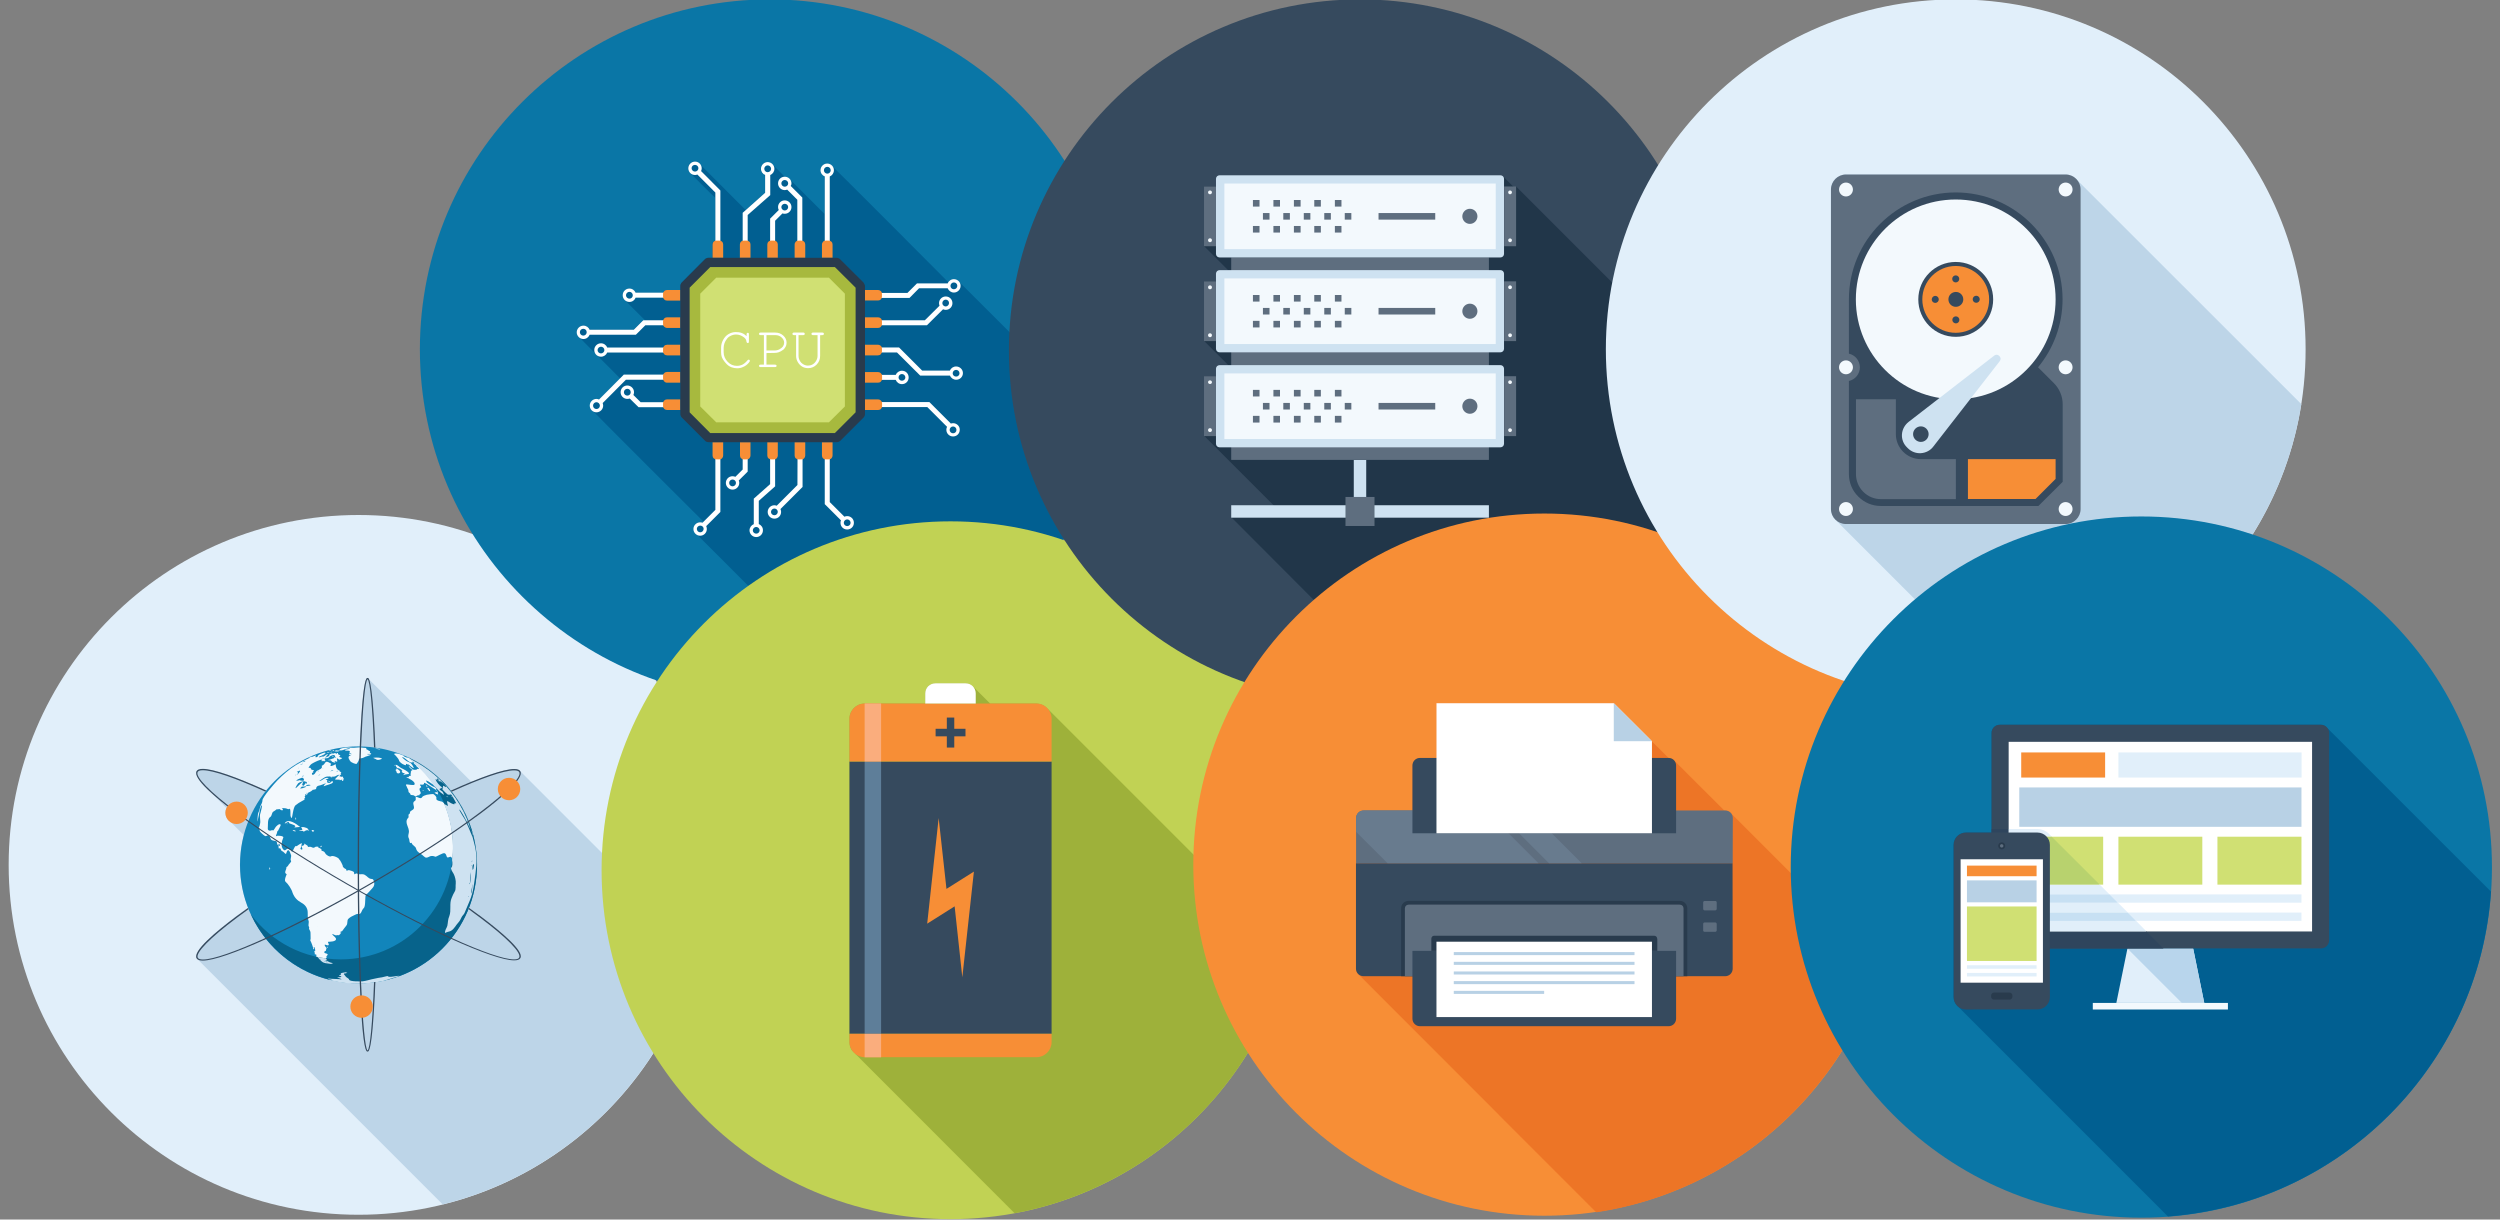 <?xml version="1.0" encoding="utf-8"?>
<!-- Generator: Adobe Illustrator 19.0.0, SVG Export Plug-In . SVG Version: 6.00 Build 0)  -->
<svg version="1.1" id="Layer_1" xmlns="http://www.w3.org/2000/svg" xmlns:xlink="http://www.w3.org/1999/xlink" x="0px" y="0px"
	 viewBox="0 0 2050 1000" style="enable-background:new 0 0 2050 1000;" xml:space="preserve">
<rect x="0" y="0" width="2050" height="1000" fill="#808080" stroke="none"/>
<style type="text/css">
	.st0{fill:#E1EFFA;}
	.st1{fill:#BDD5E8;}
	.st2{fill:#1285BB;}
	.st3{fill:#F3F9FD;}
	.st4{fill:#07638B;}
	.st5{fill:#CEE2F1;}
	.st6{fill:#364A5E;}
	.st7{fill:#F78E36;}
	.st8{fill:#0A76A6;}
	.st9{fill:#015F91;}
	.st10{fill:#FFFFFF;}
	.st11{fill:#293B4D;}
	.st12{fill:#A7B93E;}
	.st13{fill:#D0E073;}
	.st14{fill:#C1D254;}
	.st15{fill:#9EB13A;}
	.st16{fill:#5E7E99;}
	.st17{fill:#FAAD7D;}
	.st18{fill:#213649;}
	.st19{fill:#5E6E7F;}
	.st20{fill:#ED7526;}
	.st21{fill:#687B8E;}
	.st22{fill:#B8D1E5;}
	.st23{fill:#B8D5EC;}
	.st24{fill:#2F455D;}
	.st25{fill:#B8D26E;}
	.st26{fill:#C7E0F3;}
</style>
<circle id="XMLID_147_" class="st0" cx="294" cy="709.2" r="286.9"/>
<path id="XMLID_146_" class="st1" d="M572.4,778.2L426.7,632.5c0-0.1-0.1-0.2-0.3-0.3l-0.6-0.6c-0.9-0.7-2.3-1-4.2-1
	c-6.5,0-18.8,3.8-35,10.5l0,0l-83.8-83.8l0-0.1c-0.6-1.3-1-1.3-1.3-1.3c-1,0-3.6,0-5.8,45.2c-0.2,3.5-0.4,7.1-0.6,10.9c0,0,0,0,0,0
	c-0.3,0-0.7,0-1.1,0c-12.3,0-24.1,2.4-34.9,6.5c0,0,0,0-0.1,0c-0.2,0.1-0.5,0.2-0.7,0.3c-1.1,0.4-2.3,0.9-3.4,1.4
	c-0.3,0.1-0.6,0.2-0.9,0.3c-1.8,0.8-3.6,1.7-5.3,2.6v0l-0.6,0.3c-0.7,0.3-1.3,0.7-2,1.1c-1,0.6-2.1,1.1-3.1,1.8
	c-0.5,0.3-1,0.7-1.5,1c-2,1.3-3.9,2.7-5.8,4.1c-0.6,0.4-1.1,0.9-1.7,1.3c-0.9,0.7-1.9,1.4-2.8,2.2c-0.2,0.2-0.4,0.4-0.6,0.5
	c-4.5,3.9-8.7,8.2-12.4,12.8c0,0-0.1,0.1-0.1,0.1c0,0,0,0-0.1,0c0,0,0-0.1,0.1-0.1c-24.5-11.1-43.3-17.8-51.9-17.8
	c-2.7,0-4.4,0.6-5.1,1.9c-0.2,0.3-0.3,0.6-0.3,1c0,0.1,0,0.1,0,0.2c0,0.3,0,0.6,0,0.9c0,0.1,0,0.2,0.1,0.3c0.1,0.3,0.1,0.6,0.3,1
	c0,0.1,0.1,0.2,0.1,0.3c0.2,0.4,0.3,0.8,0.6,1.3c0,0,0,0.1,0,0.1c0.8,1.4,1.9,3,3.3,4.7c0,0.1,0.1,0.1,0.2,0.2l0.1,0.1
	c2.2,2.6,5.2,5.5,8.5,8.4l0.1,0.1l11.5,11.6l0.1,0.1c-0.5,1.1-0.9,2.4-0.9,3.7c0,0.8,0.1,1.6,0.3,2.3c0,0.1,0.1,0.3,0.1,0.4
	c0.7,2.1,2.1,3.9,4,5.1l10.6,10.6l0.1,0.1c-2,7.7-3.2,15.8-3.2,24.2c0,12.4,2.4,24.2,6.7,35.2c-3.4,2.4-6.9,5-9.9,7.2
	C177,764,157.9,780,161.2,785.8l0.9,0.9L363,987.6C466,962.2,547,881.1,572.4,778.2z"/>
<path id="XMLID_145_" class="st2" d="M391.1,709.2c0,53.6-43.5,97.2-97.2,97.2c-53.6,0-97.1-43.5-97.1-97.2
	c0-53.7,43.5-97.1,97.1-97.1C347.6,612,391.1,655.5,391.1,709.2z"/>
<path id="XMLID_39_" class="st3" d="M271.2,790.4c0.4,0.1,1.4-0.3,1.7-0.4c-0.7-0.6-2.3-0.6-3.2-1.2c0.1,0-2.9-1.8-2.3-0.3
	c0.1,0.4,0.7,0,1,0.2c-0.3,0.5-0.5,0.4-0.1,0.6c0,0-3.3-1.8,0-1.9c-2.3-2.1,0.1-1.4-0.6-2.7c-0.5-0.9,2-1.7,0.6-2.5
	c-0.6-0.4-1.3-0.3-2-0.7c-0.9-0.7-0.1-1.8,0.8-1.7c0.1,0,0.5-2.1,0.7-2.4c-0.2-0.1-2-2.2-1.5-2.7c0.5-0.5,2.7,1.4,3.3,0
	c0.2-0.5-0.8-1.9-0.7-2.4c1-0.1,7.6,0.1,6.5-2.9c-0.4-1.1-3.2-2.7-2.9-3.5c1,0.1,2.6,1.5,3.6,1c0.9-0.4,1.5,0.5,2.4-0.5
	c0.2-0.2,1.6-1.7,1.2-2c-0.4,0-0.7,0.2-0.7,0.8c-0.5-0.7,0.4-1.2,0.9-1.7c0.1,0.2,0.2,0.3,0.3,0.5c0.5-0.8,3.6-4.8,3.7-4.9
	c1.6-1.8,0.3-4.3,1.8-5.7c1.4-1.3,3-2.2,4.7-2.9c0.5-0.2,2.5-1.3,2.9-1.1c3.2,1,2.9-2.9,4.9-4.7c2.1-1.8,0.5-10.8,2.3-11.4
	c0.9-0.4,3.7-3.8,5.1-5.3c1.4-1.5,1.6-3.4,1-5.3c-0.8-2.9-1.6-1.3-3.8-2.5c-1.7-1-3-3-5.1-3.3c-1.2-0.2-2.5,0.2-3.7-0.1
	c-0.5-0.2-1.9-1-2.4-0.3c0.1-0.1-1.1,0.4-1.1,0.5c-0.1-0.1,0-1.6-0.4-2c-0.6-0.6-2.8-1.2-3.6-1.4c-1.8-0.5-2.3,1.7-2.7-0.9
	c-1.5-0.4-3-2.1-2.7-2.6c0.1-0.2-2.3-5.4-2.7-4.9c0-1.8-5.4-3.9-6.8-3.1c-1.2,0.9-3.5-0.8-4.3-1.6c-0.9-0.9-0.8-1.9-2.3-2.5
	c-0.6-0.3-1.7-0.1-1.4-1.2c0.2-1.1-2.7-1.3-2.9-2.4c0.4,0.1,0.8-0.1,1.1-0.2c-1.1,0.4-2.5-0.4-3.6,0.5c-1.6,1.3-2.6-0.6-4.4-0.3
	c-2.2,0.4-0.7-0.4-2.1-1.3c0.6,0.4-2.6-1.5-1.9-1.4c-0.7-0.1,0.1,1.1-0.7,1.4c-1.2,0.4-2.2,0.7-1.4,2.1c1.3,2.6-2.7,1.3-0.8-0.4
	c0.3-0.3,0.4-3.7,0.8-3.5c-0.5-0.1-4.1,2.2-4.5,2.7c-1.2-1.9-3.1,4.6-3.8,4.7c-0.3-1.6-1.9-2.2-3.2-2.7c-1.1-0.4-2.3,2.3-3.7,0.8
	c-2.6-2.7-1.5-6.9-0.2-10c0.6-1.4-4.8-1.8-5.5-1.3c-1.3,1.1,0.2-2.2,0.2-2.1c0.2-1.3,0.5-2.2,1-2.2c0.3-0.8,2.4-4.4,2.2-4.8
	c-0.8-1.9-4.2,1.5-4.5,2.3c-0.3,0.8-1,1.3-1.3,2c-0.3,0.7-1-0.2-1.5,0.1c-1.5,0.8-3.6,0.4-3.3-1.7c0.3-2.6-0.6-7.7,2.3-9.4
	c0.9-0.6,1-3.1,2-4c0.1-0.1,3-1.8,2.8-2.1c0.4,0.4,2.7-0.5,3,0.1c0.2,0.5,1.6,1,2.1,0.7c0,0.1,0.2-1.1,0.2-1.1
	c-0.1,0-0.9-0.1-0.9-0.4c0.1-0.4,2.8-0.1,2.9-0.1c1.3,0.1,2.3,1.2,3.2,0.5c1.5-1,0.6,5.7,1.2,6.3c0.3,0.4,0.1,1.2,0.7,1.1
	c0.8-0.1,1.1-8.7,3.3-10.4c1.6-1.3,3.4-2.5,5.2-3.4c0.6-0.3,2-1,2.3-1.6c-0.1-0.3-0.4-0.6-0.6-0.3c-0.1-0.5,0.8-0.2,0.9-0.8
	c0.2-0.6-0.5-0.7-0.4-0.9c0,0,0.6-1.1,0.4-1c0,0,0,0.1,0,0.1c0.9,0.1-0.2-0.8-0.2-1c1.2,0.6,0.7-1.3,1.8-1.4
	c-0.8,0.3-0.7,1.3-0.6,1.8c0.2,1.2,1.3-1.7,1.2-1.6c1.1-0.5,2.8-1.3,4-2.2c-0.3-0.1-0.6,0.1-0.9-0.1c1.2-0.4,2.5-0.3,3.7-0.9
	c-0.1-1.2,0.7-2.5,2-2.7c2.1-0.3,4.5-1.6,6.6-2.3c-0.3,0.7,0.2,0.2,0.7,0.4c-0.7-1.8-4.4,3.3-2.6,2.2c1.5-0.8,6.5-1.6,7.1-3.1
	c0-0.1-0.3-1-0.3-1c-1.2,0-1.3,1.5-2.8,1.5c-2.8,0-1.1-1.7-1.7-2.5c-0.5,0.1-0.9,0-1.2-0.4c0.3-0.1,3.7-0.8,1.9-1.2
	c-2.9-0.6-4.8,2.6-7.2,2.6c1.8-1.1,4.2-3.4,6.4-3.7c2.3-0.3,5.5,0.8,7.6-0.6c1.8-1.3,3-0.3,4.1-2.4c0.3-0.6-1.3-1.3-1.7-1.3
	c0.2-0.2,0.6,0,0.7-0.3c-2.7-1.2-3.3-2.4-3.6-5.6c-1.4,1-6,3.1-3.6-0.3c-0.9-0.4-3.7-2.7-4.8-1.1c-0.5,0.7-1.3,2-2.1,2.3
	c-1.9,0.8-0.2,0.7-0.8,1.9c-1.1,2-3.6,1.8-4.8,3.5c-0.7,1.1-1,1.9-2.2,2.4c-1,0.5-1.4-0.8-0.9-1.7c0.4,0.4,0.7,0.5,1,0.2
	c0.1-0.4-0.6-0.2-0.7-0.4c0.4-0.6,0.8-1.2,1.3-1.7c-0.2-0.1-2.8-0.5-2.7-1.2c0.2-1.4-1.6-0.6-1.9-1.1c1.4-1.8,1.4-2.6,4.1-3.9
	c0.9-0.5,6.2-3.2,7.2-2.5c-0.1,0.6-0.8,0.5-1.1,0.8c0.8,0.2,2.9,0.4,3.7-0.1c-0.2-0.1-1.1-1.6-0.6-1.9c-0.1,0.1,1.5,0,1.6,0
	c0.8-0.2,1.8-0.3,2.2-1.2c0.4-0.7,3.2-1.7,3.9-1.4c3.6,2-4.9,4.2-5,4c0.2,0.6,2.5-0.4,3,1.2c0.1,0.4,2.8,1.2,3,0.9
	c0.1-0.2-0.7-1.1-0.8-1.4c2.7,1.3,2.6,0.6,2.1-1.2c-0.4-1.8,1.6,0.1,1.7,0.2c0.4,0.2,2.3-0.8,2.6-1.2c-0.7-0.5-1.8-0.5-2.4-1.1
	c-0.5-0.5,1.4-0.7,0.7-1.2c-0.8-0.7-2.2-0.5-1.7-1.9c-0.5-0.1-0.9-0.1-1.3,0.2c0.1,0.2,0.4,0.1,0.5,0.2c-0.4,0.3-1,0.3-1.5,0.3
	c0.2-0.2,0.6-0.2,0.6-0.7c-1.4-0.2-2.2,0.7-3.4,1.1c0.3-0.5,0.9-0.7,1.4-1.1c-1.4,0.2-2.6,0.7-3.7,1.6c0.2,0.2,0.3,0.3,0.4,0.5
	c-1,0.9-2.4,1.2-3.6,1.8c0.2-0.8,1.1-0.6,1.4-1.2c-0.4,0-0.9,0.1-1.3,0.3c0.5-0.1,2-1.6,2.4-2c-2.2-0.2-3.1,2.6-5.2,2.2
	c0.4-0.5,1.3-0.2,1.6-1c-0.8,0.1-3.7,2.1-4.2,1c0-0.1,5.4-2.2,5.9-3c-0.4-0.1-0.8,0.3-1.1-0.1c0.3-0.3,0.7-0.3,1-0.6
	c-1.8,0-7,2.1-6.6,3.4c-0.7,0.6-1.4,0.7-2.2,0.3c0.3-0.5,1.5-0.5,0.5-1.2c-1.7,0.6-3.3,1.3-5,2c-3.8,1.7-7.5,3.7-11,5.8
	c-5.8,3.6-10.6,7.8-15.4,12.7c-2.5,2.6-12.3,13.9-12.2,16.3c0,1.7-1,3.3-1.7,4.8c-0.5,1.3-0.6,3.1-1.2,4.3c-1.4,2.5-0.8,5.4-1.4,8.3
	c0.8-0.6,2.4-13.8,3.9-13.3c0.3,0.1-0.9,5.5-1.2,6.2c-1.2,2.8,0.4,6.2-0.4,9.1c-0.1,0.3-0.5,1.8-0.5,2c-1.3,1,0.4,2.6,0.3,3.7
	c0,0.7,3.4,3.7,4.1,4c1.4,0.9,1.7-0.7,3-0.4c1.2,0.2,1.5,2.4,2.1,3.3c0.8,1.3,4,1.1,4.6,1.7c0.4,0.4,0.1,2.9,1.5,3.2
	c0-0.2,0-1,0.2-1.2c0.5-0.3,1.4,1.3,1.1,1.6c-0.5,0.1-0.9-0.1-1.2-0.5c0,0.2-0.2,3.4,0.7,2.8c0-0.2,0.1-0.4,0.1-0.6
	c1.2,0.5,1.1,2.3,2,2.6c1.2,0.3,2.1,1.8,3,2.3c0.8,0.4,0.6-2.8,2.1-3c1.2-0.1,1.9,3.1,2.3,3.9c0.6,1.1-0.9,3.8,0,4.7
	c0.8,0.9-2.1,3-2.3,3.9c-0.1,0.7-1.6,1.3-1.5,1.6c0.1,0.8-0.3,1.8-0.6,2.5c-0.7,2-0.4,2.2,0.9,3.1c0,0-2.4,4.9-1,6.1
	c2.2,1.8,5.1,6.3,5.8,9.1c1.5,3.9,3.7,6.2,7.3,8.2c3,1.6,5.1,4.3,5.1,7.9c0.1,2.1-0.2,4.8,0.7,6.8c0.6,1.4-0.6,3.7,0.3,4.9
	c0.6,0.8-0.2,1.2,0.2,2c0.4,0.8,1.2,2.1,1.1,3c0,1.5,0,3.3,0.1,4.8c0,0.5-0.4,1.4-0.2,1.7c0.4,0.4,2.4,5.5,2.4,6.9
	c0,0.4,1.6-0.1,0.1-1.5c1.7-0.9,1.3,3,1.5,3.1c-1.5-0.5-0.5-0.1-0.4,1.9c0.1,1.2-0.3,0.6,0.7,0.8c1.5,0.4,0,1.4,0.6,2.2
	c1.1,1.6,2.9,3.1,4.1,4.4C265.6,790.2,268.9,789.9,271.2,790.4C271.5,790.4,270.8,790.3,271.2,790.4z M277.5,632
	c-0.5,0.5-1.1,0.6-1.7,0.7C276.2,632.1,276.9,632.2,277.5,632z M272.5,631.6c0.4,0,0.7,0.1,0.9,0.3c0,0.1-2.1,0.2-2.4,0.8
	C271.3,631.8,272.1,631.9,272.5,631.6C272.7,631.9,272.1,631.9,272.5,631.6z M267.4,635.2C267.8,635.3,266.8,635.1,267.4,635.2
	C267.4,635.2,267.3,635.2,267.4,635.2z M264.6,629.9c0.2-0.2,0.3-0.2,0.4,0.1C264.9,630.2,264.7,630.1,264.6,629.9
	C264.6,629.8,264.6,630,264.6,629.9z M261.8,638.2C261,638.1,262.6,638.2,261.8,638.2C261.7,638.2,261.9,638.2,261.8,638.2z
	 M262.7,634.9c-2.7,2.5-0.6,0-1.4,0.8c0,0,0,0.1,0,0.1C261,635.6,262.6,635,262.7,634.9C262.3,635.3,262.2,635,262.7,634.9z
	 M261.6,632c-0.5,0.6-0.5,0.6-1.2,0.4C260.8,632.1,261.3,632.2,261.6,632z M273.7,622.4c-0.2,0-0.3,0-0.6,0
	C274,621.7,273.8,622.4,273.7,622.4C273.6,622.4,273.9,622.4,273.7,622.4z M275.7,621.1c-0.3,0.3-0.7,0.1-1.1,0.3
	C275,620.7,275,620.7,275.7,621.1z M264.7,622c0.2-0.2,0.5-0.3,0.8-0.3C265.8,622.1,263.9,622.3,264.7,622
	C264.9,621.8,264.6,622.1,264.7,622z M264.2,621.5c0.3,0.1,0.3,0.3-0.1,0.4C263.9,621.7,263.9,621.6,264.2,621.5
	C264.4,621.5,264.1,621.5,264.2,621.5z M250.1,645.6c0,0-4.2,1.7-3.9,0.6c-0.1,0.3,1.5-1.2,1.1-1.1c0.3-0.1,3.2-0.3,4-0.3
	C250.9,645.3,250.5,645.5,250.1,645.6C249.1,646,250.5,645.5,250.1,645.6z M253.5,643.5c3.5,0.3-2.1,1.4-2.7,0.8
	C251.6,643.6,252.5,643.4,253.5,643.5C253.8,643.6,252.5,643.4,253.5,643.5z M252.9,621.7c0.9-0.6,1.9-1.1,3.2-1.3
	C255.2,621.1,254,621.4,252.9,621.7L252.9,621.7z M253.1,640.7c-0.2,0.2-0.3,0.2-0.5,0C252.9,640.6,253.1,640.5,253.1,640.7
	C253.2,640.8,253.1,640.5,253.1,640.7z M252.1,642.8C252,642.8,251.7,642.7,252.1,642.8C252.1,642.8,251.9,642.7,252.1,642.8z
	 M251,641c1.3,0.6,0.5,2.6-0.5,1c0,0.9-1.6,2.5-2.5,2.7c0.3-0.4,0.4-0.8,0.3-1.2c-0.3-0.2-0.8,0.4-1.1,0.4c0.1,0.6,2.3-3.7,0.5-2.5
	c-0.7,0.5-5.1,5.2-5.3,4.9c-0.4-0.4,1.9-3.9,2.1-4C246,641.1,249.1,640.1,251,641z M248.6,624.6c0.2-0.1,1.6-1,1.8-0.8
	c0.5,0.6-2.3,1.3-2.4,1.3C248.1,624.8,248.4,624.7,248.6,624.6C249.1,624.3,248.4,624.7,248.6,624.6z M248.9,636.1
	c0,0.1-0.6,1.1-0.9,0.7C247.7,636.5,248.8,635.6,248.9,636.1C248.8,636.4,248.9,636,248.9,636.1z M245.8,627.2
	c0.2,0,2.4-1.4,2.5-0.8C248.3,626.6,245.5,627.3,245.8,627.2z M245.2,629.6c-0.1,0.3-0.3,0.4-0.6,0.4
	C244.7,629.7,244.9,629.7,245.2,629.6z M243.6,635.1c0.3-0.2,1.1-1.4,0.7-1.9c0.2,0.3-1.4-0.2-0.7-0.4c0.3-0.1,2.1-1.1,2.4-0.8
	c0.5,0.5-2.2,3.4-2.8,3.6C243.3,635.3,243.4,635.2,243.6,635.1C244,634.8,243.4,635.2,243.6,635.1z M245.1,638.7
	c2-0.6,2.7-1.7,3.9-0.2c0.4,0.6,0.4,2-0.7,1.7c0.3,0.1-3.2-0.2-2.6-0.6c-0.7,0.5-2,0.7-2.9,0.4C243.6,639.5,244.3,639,245.1,638.7
	C245.6,638.6,244.3,639,245.1,638.7z M242.4,635.1c0.2,0.5,0,0.7-0.5,0.8C242.1,635.5,242.3,635.3,242.4,635.1z M214.5,677.5
	C213.6,677.4,215.2,677.4,214.5,677.5C214.4,677.5,214.6,677.5,214.5,677.5z M225.8,685.5C225.5,685.6,226.5,685.4,225.8,685.5
	C225.7,685.6,225.9,685.5,225.8,685.5z M253.2,694.6C252.8,694.6,253.8,694.7,253.2,694.6C253.2,694.6,253.3,694.6,253.2,694.6z
	 M257.7,775.1C257,775,258.1,774.5,257.7,775.1C257.5,775.1,257.8,775.1,257.7,775.1z M259.7,734.9
	C259.4,734.6,259.9,735,259.7,734.9C259.7,734.8,259.8,734.9,259.7,734.9z M260,760C259.5,760.1,260.6,759.7,260,760
	C259.9,760,260.1,759.9,260,760z M262.7,787c-0.4-0.2-0.4-0.3,0-0.4C263.1,786.8,263.1,786.9,262.7,787
	C262.5,787,262.8,787,262.7,787z M266.2,788.5c-0.4-0.1-0.3-0.2,0.1-0.4C266.6,788.2,266.6,788.4,266.2,788.5
	C266,788.5,266.3,788.5,266.2,788.5z M258.8,778.5c0,0-0.1,0-0.1,0C258.8,778.5,258.8,778.5,258.8,778.5z M267.5,616.9
	C267.5,616.9,267.5,616.9,267.5,616.9C267.5,616.9,267.5,616.8,267.5,616.9L267.5,616.9z M234.5,632.5
	C234.5,632.5,234.5,632.5,234.5,632.5L234.5,632.5z M235.4,631.7L235.4,631.7L235.4,631.7z M389.5,691.8L389.5,691.8
	c-1.9-7-3.3-13.9-6.2-20.7c-3.4-8.1-8-15.7-13.4-22.5c-5.2-6.5-11.1-12.2-17.7-17.2c-3.2-2.4-6.6-4.6-10.1-6.6
	c-1.7-1-3.4-1.9-5.1-2.7c-0.8-0.4-3.4-1.1-3.8-1.7c0,0.3,1.5,1.1,1.7,1.3c-1-0.3-3.7-1.4-3.8-1.6c0-0.1,0.3,0,0.3-0.2
	c-1.5-1-7.3-3.1-8.4-1.5c0.3-0.3,4,4,4.1,4.8c0.2,1.7,2.8,3.4,4.5,4c2.3,0.8,0.6-0.3,1.6-0.8c0.6-0.3,1.2,1,1.8,0.7c0,0,0,0,0,0
	c-0.2-0.3-0.3-0.6-0.5-1c-0.2,0,4.2,4.5,4.8,3.5c-0.5-1.2-1.3-2.6-2.5-3.8c-1.1-1-2.8-1.1-4-2.1c-0.6-0.5-2.8-2.1-3.1-2.9
	c2.9,0.1,6.3,6.3,9.2,3.9c-0.4-0.3-0.8-0.6-1.2-0.9c0.5,0.2,3,0.9,2.2,2c-2.3-0.4,2,2,2.1,2.2c-0.4,0-0.7-0.4-1.1-0.4
	c0.2,0.8,2.5,1.7,2.6,3c-1.4,0.2-0.8-0.8-1.7,0.3c-0.3,0.4-1.5,0.3-2.2,0.3c-1.6,0.1-3.4-2.6-4.6-3.4c0.5,1.5,1.3,2.2,3,3.3
	c0.8,0.5-1.1,0.7-1.1,1.4c0.1,0,0.5,0.2,0.5,0.4c0,0.1-0.4-0.3-0.5-0.4c0.2-0.1-0.3,2.7-0.3,2.6c1.3,1.5-1.8,1.1-1.8,1.1
	c0.2,0.3,0.7,0.5,0.8,1c-0.9,0.1-1.6-0.1-2.5,0.2c1.3,0.4,8.2,3.6,6.7,6c-0.5,0.8-5.2-0.2-6.1-0.2c-1.8-0.1-0.1,1.7-0.1,2
	c0.3,1.4,1.4,2,1.3,3.6c-0.1,1.1,1.1,1.2,1.5,2.1c0.3,0.9,0.1,0.9,1,1c1.6,0.2,1.6,0,2.9,1c0.9,0.7,1.3-0.7,2.4-0.7
	c2.8-0.1,0.4-0.7,1.7-1.1c1.6-0.5-0.5-3-0.4-3.5c0.1-0.7-0.1-1.4,0.8-1.7c1.4-0.4-0.4-1.8-0.5-2.2c-0.3-1.1,3.9,1,3.4-1.9
	c2.4,0.7,4.8,2.9,7,4.1c1.3,0.8,2.6,1.5,3.5,2.7c1.1,1.5-1.6,0.9-1.8,1.3c-0.2,0.5,2.4,1.6,2.8,1.6c0-0.3-0.3-1.8-0.4-2
	c-0.1-1-1.6-2.1-1.5-2.9c0.5,0,0.9,0.2,1.3,0.5c-1.4-1.7-3.6-1.9-5.2-3.1c-1-0.8-2.2-1.4-3.1-2.2c0,0-1.7-2.1-0.5-1.7
	c1.9,0.6,3.9,2.5,5.8,3.5c1.5,0.8,1.9,1.3,3,2.6c0.4,0.5,2.8,3.2,3.3,3.3c0,0,1.9,1.7,2.7,1.9c-0.3-0.8-0.6-1.8-1-2.4
	c-0.5-0.8-2.7-1.3-2.7-2.6c0.5,0,0.6-0.5,1.6-0.4c-0.6,0,0.7-0.8,0.6-0.7c-2-1.1-4.7-4.5-5.5-6.8c0.5,0,0.9,0.8,1.5,0.4
	c-0.2-0.4-0.2-0.8-0.2-1.2c0.2,0.2,2.1,1.8,1.7,2.1c-0.5,0-1-0.2-1.4-0.7c0.3,1,1.2,1,1.6,1.6c0.1-0.3-0.1-0.5,0.1-0.8
	c1.7,0.7,5.1,3.3,5.5,5.2c-0.7,0.1-2.1-1.5-2.6-1.1c-0.2,0.4-0.2,0.7,0.1,1.1c-0.2,0-0.4,0.1-0.6,0.2c0.3,0.2,0.4,0.5,0.5,0.8
	c-0.3,0.1-0.6,0.2-0.8,0.2c0.2,0.9,5.2,5.6,5.5,5.2c0.1-0.2-0.2-0.6-0.1-0.7c0.3-0.3,1,1.1,1.4,0.8c0.3-0.2-0.3-0.6,0-0.8
	c0.7-0.4,3.7,5.4,4.1,6.1c1.4,2.7,0.5,1-0.6,1.4c-0.2,0.3-0.3,0.6-0.3,0.9c-1.7-0.4-3.6-1.4-5-2.4c-2.2-1.6,0.7,4.4-0.6,3.6
	c-0.8-0.4-1.2-1.1-2.1-1.1c-1.3-0.1-1.7-1.6-3-2c-1-0.3-5-0.7-4.5-2.6c0.4-1.6-1.6-2.9-2.3-3.5c-0.3-0.3-4.8,0.3-5.5,0.5
	c-1.2,0.4-3.2,0.8-3.9,2c-1.2,2.1-3.9-0.7-5-0.2c-0.6,0.2,0,2-0.3,2.6c-0.4,0.8-1.5,0.9-1.8,1.9c-0.5,1.8,0.9,3.3,0.3,5
	c-0.5,1.3-3.1,1.9-3.1,3c0,0.6-0.1,1.2-0.7,1.5c-1.2,0.7,0,2.2-0.7,3c-3.9,4,1.3,7.9,0.4,12.4c-0.5,2.5-0.8,3,0.3,5.2
	c0.2,0.6,0.1,4.4,2,2.9c0.3,2.2,3.2,2.7,3.7,4.9c0.6,2.6,3.1,3.7,5.1,5.2c0.8,0.6,1.4,1.4,2.3,1.9c1.6,0.8,2.7-0.4,4.2-0.9
	c1.4-0.4,2.8-0.2,4.1,0.4c0.7,0.4,6.3-3.6,7.8-2.8c1.1,0.5,1.2,1.9,1.7,2.9c0.7,1.4,2.3-0.4,3.3,0c1.8,0.8,2.4,7.5,0.8,8.7
	c-1.1,0.9,1.5,4.5,1.9,5.2c1,2.1,2,5.7,1.7,8c-0.3,1.9,0.2,4.8-0.8,6.4c-1.1,1.6-1.7,3.4-2.5,5.2c-2.2,4.8-0.1,10.1-2,15.1
	c-1.1,2.5-0.9,5.2-1.6,7.9c-0.4,1.7-2.5,4.2-1.7,5.9c1.3-1.1,3.1-1,4.5-1.7c2.9-1.4,4.2-4.7,6.3-7c1.1-1.2,1.8-2.6,2.5-4.1
	c0.6-1.4,1.9-2.2,2.5-3.6c1.5-3.4,2.8-6.8,4.3-10.2c3.1-7.3,3.6-14.4,4.7-22.2C391.1,707.9,391.1,700,389.5,691.8z M382.2,672.5
	c-0.4-1-5.6-8.6-5-9c0.7-0.4,11.7,19.2,10.5,22.2C386.1,681.2,384.1,676.9,382.2,672.5C382.2,672.4,382.6,673.4,382.2,672.5z
	 M386.9,707.1c-0.2-0.5,0.1-1,0.2-1.6C387.4,706.1,387,706.6,386.9,707.1z M386.4,710.2c0-0.3,0-0.6,0.2-0.8
	C386.7,709.7,386.5,709.9,386.4,710.2z M384.5,735.3c-0.2,0.1-0.4,0.1-0.6,0.2c-0.4,0,0.7-0.5,0.7-0.5
	C384.6,735.2,384.6,735.3,384.5,735.3C384.4,735.5,384.6,735.3,384.5,735.3z M384.8,725.1c0-0.9,0-1,0.9-1.6
	C385.6,724.2,384.9,724.5,384.8,725.1z M385.8,720.4c0-1.7-0.1-3.7,0.3-5.4c0.1,2.9,0.2,5.8,0.1,8.7
	C385.8,723.1,385.8,721.1,385.8,720.4C385.8,719.7,385.8,720.9,385.8,720.4z M387.4,725.8c0,1.6-0.2,5.8-1.3,7
	c0.1-2.6,1.1-5,1.1-7.7C387.4,725.4,387.4,725.6,387.4,725.8C387.4,726,387.4,725.6,387.4,725.8z M388.6,709.9
	c-0.4,1.9,0,2.5-1.1,3.5c0-1.4-0.5-4,0.9-4.8C388.5,709,388.7,709.4,388.6,709.9C388.4,710.7,388.7,709.4,388.6,709.9z M327.6,800.2
	c0.1,0.3-12.2,3.8-13.5,4c-5.1,1.1-10.3,1.7-15.6,2c-10,0.5-20.4-0.4-30-3.3c1.2,0.1,2.7,0.8,4,0.6c-1.2-0.7-2.7-0.5-3.8-1.4
	c4,0.7,7.8,0.4,11.5,0.8c-0.4-0.5-3.7-1.3-3.7-1.7c0.5,0,3-0.1,3.1-0.2c1.2-0.9-1.9-0.8-1.6-1.5c0.1-0.2,0.9,0.1,1.3-0.3
	c0.5-0.6,0-1,0.2-1.3c0.1-0.3,5-1.1,5.5-0.9c-0.6,0.3-1.2,0-1,0.9c-0.5-0.1-2,0-2.1,0.6c0-0.2,1.6,2.1,1.7,2.2
	c0.6,0.9,2.5,1.4,2.7,2.4c0.3,1.8,9.5,1.6,10.9,1.4c3.4-0.4,6.6-1.6,10-2.2c2-0.4,4-0.9,6-1.1c1-0.1,4.1-1.2,4.9-1
	C318.5,802,325.9,799.8,327.6,800.2C327.6,800.2,327.3,800.1,327.6,800.2z M383.5,746.5c0.4-1,0.7-2,1.2-3
	C384.4,744.6,384,745.5,383.5,746.5z M385.1,742.5c0.1-0.1,0.1-0.3,0.2-0.4C385.3,742.3,385.2,742.4,385.1,742.5z M278.9,615.3
	c-0.5-0.1-1.1,0-1.6-0.1c0.3-0.3,1.9-0.3,1.2-0.8c2.2-1.4,6.9-1.7,9.5-1.3c2.9,0.4,5.8-0.6,8.6-0.1c1.2,0.2,2.2,0.2,3.3,0.3
	c1,0.1-0.1,1.1,1,1.3c0.6,0.1,2,1.6,2.6,1.3c0,1.1-0.5,0.3-0.2,1.3c0.1,0.2,1.3,0.9,1.2,1c-0.1,0.2-3.3-0.1-3.2,0
	c-0.3,0,0,0.5,0.3,0.4c0.6,0.2,2,0,2.7,0c-1.6,1.5-4.1,1.3-5.9,2.5c-1.1,0.7-2.8,0.6-4,1.1c0,1.3-0.9,2.8-1.8,4
	c-0.6,0.9-4.7-1.2-5.1-1.7c-0.9-1.1-2.9-3.9-0.7-4.8c2.7-1,0-0.2-0.8-0.8c0.6-0.9,1.4-0.6,2.4-0.4c-0.5-0.7-1.2-0.9-1.9-0.5
	c-0.3-0.8,1.1-1.5-0.1-2.3c-0.5-0.4-3.4,0.1-3.4-0.4c-0.2-1.2,3.5-0.6,4.1-1.6C284.5,613.1,281.5,615.7,278.9,615.3
	C278.4,615.2,279.4,615.4,278.9,615.3z M330,633.8c0.4-0.1-0.6-1.4-0.8-1.7c0.3,0,0.6,0.1,0.8-0.1c-0.2-0.6-3.1-2.3-3.3-2.1
	c-1.1,0.7-2.4-2.3-2.5-2.7c1.8-0.3,3,1.7,4.6,2.5c1.4,0.7,6.5,3.1,6.6,4.6c0.1,0.8-3.8,0.4-4.4,1.4c-0.4-1.1,1-1.1,0.9-1.5
	C332,633.9,330.2,633.8,330,633.8C329.9,633.9,330.6,633.8,330,633.8z M278.3,635.3c-0.3,0.2-3.7,3.5-3.6,3.8
	c0.1,0.3,3.6,0.1,4.2,0.4c0,0.4-0.5,0.2-0.6,0.5c0.4,0,1.9-0.9,2.1-0.6c0,0.2,0,0.4-0.1,0.6c1.5,1.5,1.4-1.8,1.5-2
	c-1.1-0.1,0.2-1.7-1.6-1c0.1,0-2-0.6-1.9-0.5c-0.2-0.2,1.5-1.6,1.6-1.8C278.9,634.5,278.7,634.9,278.3,635.3
	C277.7,635.7,278.4,635.2,278.3,635.3z M281.7,638.9C281.8,639,281.4,639,281.7,638.9C281.7,638.9,281.6,638.9,281.7,638.9z
	 M280.9,638.8c0.1-0.1,0.7-0.4,0.3,0C281.1,639,280.6,639.2,280.9,638.8C280.9,638.8,280.8,638.9,280.9,638.8z M278.4,634.8
	L278.4,634.8C278.5,634.8,278.5,634.8,278.4,634.8C278.5,634.8,278.5,634.8,278.4,634.8z M275.4,638c0.1,0,0.2,0,0.2,0.1
	C275.5,638,275.1,638,275.4,638C275.5,638,275.3,638,275.4,638z M241.7,678.5c-1,0.1,0.6-0.7,0.5-1c-0.6-1.5-5.1-1.8-5.5-3
	c0.2-0.1,0.3-0.2,0.4-0.4c-1.5-0.6-2.3,1.2-3.7,1.1c2.8-4.8,9.9,0.7,12.7,2.9C244.6,678.2,243.1,678.3,241.7,678.5
	C241.5,678.5,242.5,678.4,241.7,678.5z M245.3,681c-0.7-0.3,2.3-0.3,2.7-0.5c-0.6-0.9-0.1-1.4-1.2-1.8c1.1-1.3,4.6,0.2,5.7,0.7
	c-0.1,0.2-0.3,0-0.4,0.2c0.1,0.1,2.4,2,0.9,1.4c-1.7-0.7-2.7,0.3-3.9,1C248.1,680.7,246.6,681.6,245.3,681
	C245.2,681,245.6,681.2,245.3,681z M327.6,631.9c1.7,1.7-0.9,3-2.1,1.9c-0.6-0.6-0.2-2-1.5-2.4c0.3-0.1,0.7-0.2,1-0.3
	C324.1,629,327.2,631.4,327.6,631.9C327.9,632.3,327.5,631.8,327.6,631.9z M306.1,621.5c-0.1-0.3,2.4-0.2,2.8-0.3
	c0.7-0.1,5.6,0.4,3.9,1.2c-1.4,0.6-3.3,1.3-4.6,0.1C307.8,622.3,306.1,621.6,306.1,621.5C306,621.3,306.1,621.8,306.1,621.5z
	 M351,645.9c0.6,0,2,2.2,1.7,2.6c-0.7,1-1.8-1.6-2.4-2C350.6,646.3,350.8,646.1,351,645.9z M274.2,616c1.7-1.3,2.1-0.5,4.2-0.3
	C277.7,616.3,276,616.4,274.2,616C274.6,615.7,276,616.4,274.2,616z M311.3,614.6c-1.3-0.3-2.5-0.4-3.7-0.9c1.4-0.2,3.2,0.4,4.2,0.7
	C312,614.5,311.2,614.5,311.3,614.6C310,614.2,311.4,614.6,311.3,614.6z M307.5,613.7c-0.1,0-0.3,0-0.4,0
	C307.2,613.6,307.4,613.6,307.5,613.7C307.4,613.7,307.4,613.7,307.5,613.7z M242,681.1c0.3,0,0.4,0.2,0.5,0.4
	c-0.2,0.7-2.4-0.3-2.6-0.6C240.7,680.5,241.4,680.7,242,681.1z M257.7,681.1C256.5,683.9,253.6,679.1,257.7,681.1
	C257.5,681.5,257,680.7,257.7,681.1z M262.2,694.8L262.2,694.8c0-0.1,0.1-0.1,0.2-0.1C262.3,694.7,262.3,694.8,262.2,694.8z
	 M262.6,694.7c0,0,0.3-1.2,1-1.2C264.5,694,263,694.8,262.6,694.7C262.5,694.7,263.6,694.8,262.6,694.7z M271.8,615.4
	c-0.8,0.5-1.7,0.2-2.5,0.5C270.4,615.1,270.9,615.2,271.8,615.4C271,615.9,271.6,615.4,271.8,615.4z M242.6,672.4
	c-0.3-1.2-0.8-1.2,0-2.2C242.9,671.2,242.9,671.9,242.6,672.4C242.5,671.9,242.9,671.9,242.6,672.4z M221.5,712.5
	c0,0.4-0.2,0.6-0.6,0.4c-0.1-0.1-0.2-1.5,0.1-1.8C221.2,711.6,221.3,712.1,221.5,712.5C221.6,712.7,221.3,712.1,221.5,712.5z
	 M270.2,636.5c0.9,0,1.6,0.3,2.4,0.8C271.6,637.6,270.9,637.2,270.2,636.5z M350.7,645.5L350.7,645.5c-0.3-0.1-1.8-1-1.2-1.5
	C349.9,643.6,350.6,645.4,350.7,645.5z M367,653.6c-0.3-0.3-1-0.1-1.1-0.7c0.5,0.3,1.2,0.1,1.7,0.6
	C367.3,653.6,367.2,653.8,367,653.6C366.7,653.3,367.2,653.8,367,653.6z M273.2,615.9c-0.2-0.2-0.4-0.1-0.6-0.3
	c0.4-0.5,1.1-0.3,1.6-0.5C274.1,615.2,273.5,616.4,273.2,615.9C273,615.7,273.3,616.1,273.2,615.9z M270.4,616.5
	c-0.7,0.5-1.5,1.1-2.5,1C268.6,616.8,269.6,616.7,270.4,616.5z M270.2,640.6c0.2,0,0.4,0,0.7,0c-1,1.2-2.1-0.5-1.8-0.5
	C268.9,640.1,270.1,640.6,270.2,640.6C270.4,640.6,269.8,640.5,270.2,640.6z M270.6,617c0.7-0.5,1.5-0.6,2.3-0.6
	C272.2,616.9,271.4,617.1,270.6,617z M346.6,648.2c-0.8-0.1,1.4-0.8,0.6,0.2C347,648.4,346.8,648.4,346.6,648.2
	C346.5,648.2,346.8,648.3,346.6,648.2z M370.9,653.8c-0.5-0.2-0.7-0.5-0.5-1.1C370.8,653,370.9,653.3,370.9,653.8z M272.2,620.5
	c0.3-0.5,0.6-0.6,1.5-0.6C273.3,620.5,272.8,620.5,272.2,620.5z M265.2,623.8c-0.6,0.3-1,0.5-1.6,0.5
	C264.1,623.8,264.6,623.8,265.2,623.8z M323.5,627.8c-0.1,0.2,0,0.3,0.2,0.5c-0.2-0.1-0.8-0.9-0.3-1.1
	C323.6,627.4,323.7,627.5,323.5,627.8C323.4,628,323.6,627.7,323.5,627.8z M235.7,675.4c0,0.3-0.2,0.5-0.5,0.5
	C235,675.6,235.5,674.8,235.7,675.4C235.7,675.6,235.6,675.3,235.7,675.4z M268.4,776.3c0.2,0.1,0.4,0.3,0.4,0.6
	C268.8,777.7,267.3,776.4,268.4,776.3C268.6,776.2,268.1,776.3,268.4,776.3z M266.2,624.3c-0.2,0.3-0.4,0.4-0.8,0.6
	C265.5,624.4,265.8,624.3,266.2,624.3z M222.3,712.4C222.2,713.4,221.9,711.4,222.3,712.4C222.2,712.5,222.2,712.3,222.3,712.4z
	 M272.7,625.9c0,0,0.1,0,0.1,0C272.7,626,272.5,626,272.7,625.9z M268.3,616.6c-0.1,0-0.2,0-0.3,0.1
	C268.1,616.6,268.2,616.6,268.3,616.6z M268,616.7C267.9,616.7,268,616.7,268,616.7C268,616.7,268,616.7,268,616.7z M267.5,616.8
	C267.5,616.8,267.5,616.9,267.5,616.8C267.5,616.8,267.5,616.8,267.5,616.8z M267.5,616.8c0.1-0.1,0.3-0.1,0.4-0.1
	C267.8,616.9,267.7,616.9,267.5,616.8z M270.6,617L270.6,617C270.6,617,270.6,617,270.6,617z M270.6,617c0,0.2-0.2,0.2-0.3,0.2
	C270.3,617,270.4,617,270.6,617z M234.8,716.5C234.6,716.4,235,716.7,234.8,716.5C234.7,716.5,234.9,716.6,234.8,716.5z
	 M338.7,624.6C339.3,624.8,338.8,624.8,338.7,624.6C338.7,624.6,338.7,624.7,338.7,624.6z M323.7,628.3
	C323.7,628.3,323.7,628.3,323.7,628.3c0,0,0.1,0,0,0.1C323.8,628.4,323.7,628.3,323.7,628.3C323.7,628.3,323.7,628.3,323.7,628.3z
	 M270.3,617.2C270.3,617.2,270.3,617.2,270.3,617.2C270.3,617.2,270.3,617.2,270.3,617.2C270.3,617.2,270.3,617.2,270.3,617.2z
	 M270.1,617.2c0.1,0,0.1,0,0.2,0C270.2,617.3,270.1,617.3,270.1,617.2C270.1,617.2,270.1,617.2,270.1,617.2z M358.6,647.2
	L358.6,647.2L358.6,647.2L358.6,647.2z M281.5,709.9C281.2,709.6,281.7,709.7,281.5,709.9C281.4,709.9,281.5,709.8,281.5,709.9z
	 M327.6,800.1C327.6,800.2,327.6,800.2,327.6,800.1C327.6,800.1,327.6,800.1,327.6,800.1C327.6,800.1,327.6,800.1,327.6,800.1z
	 M327.6,800.2C327.6,800.2,327.6,800.2,327.6,800.2L327.6,800.2z M250,641.1c0,0,0.9-0.1,0.6,0.2C250.3,641.5,250.1,641.4,250,641.1
	C250.1,641.1,250,641.3,250,641.1z M244.3,633.2c-0.2-0.2-0.2-0.3,0.2-0.5C244.8,632.8,244.7,632.9,244.3,633.2
	C244.2,633.2,244.5,633.1,244.3,633.2z"/>
<path id="XMLID_38_" class="st4" d="M334.7,621c22.3,16.8,36.8,43.5,36.8,73.6c0,50.9-41.2,92.1-92.1,92.1
	c-30.1,0-56.8-14.4-73.6-36.8c15.4,33.3,49.1,56.4,88.2,56.4c53.7,0,97.2-43.5,97.2-97.2C391.1,670.1,368,636.4,334.7,621z"/>
<path id="XMLID_14_" class="st5" d="M370.9,653.8c-0.5-0.2-0.7-0.5-0.5-1.1C370.8,653,370.9,653.3,370.9,653.8z M271.2,790.4
	c-2.3-0.5-5.6-0.2-7.6-2.2c-1-1-2.3-2.2-3.3-3.5c2.3,0.5,4.7,0.9,7.1,1.2c-0.1,0.3,0,0.6,1,1.5c-3.4,0.1,0,1.9,0,1.9
	c-0.4-0.2-0.2-0.1,0.1-0.6c-0.3-0.2-0.8,0.1-1-0.2c-0.6-1.5,2.4,0.3,2.3,0.3c0.9,0.6,2.5,0.6,3.2,1.2
	C272.6,790.1,271.6,790.4,271.2,790.4C271.1,790.4,270.9,790.3,271.2,790.4z M262.7,786.6c-0.3,0.1-0.3,0.2,0,0.4
	C263.1,786.9,263.1,786.8,262.7,786.6z M266.3,788.1c-0.4,0.2-0.5,0.4-0.1,0.4C266.6,788.4,266.6,788.2,266.3,788.1z M367.6,653.5
	c-0.5-0.4-1.1-0.3-1.7-0.6c0.2,0.6,0.8,0.4,1.1,0.7c-0.2-0.2-0.1-0.1,0,0C367.2,653.8,367.4,653.6,367.6,653.5z M358.3,647
	c0.1,0.1,0.2,0.1,0.3,0.2c-0.1-0.1-0.3-0.2-0.4-0.4C358.2,646.9,358.2,647,358.3,647z M358.6,647.2L358.6,647.2L358.6,647.2
	L358.6,647.2z M271.2,790.4L271.2,790.4C271.3,790.4,271.3,790.4,271.2,790.4z M382.3,672.7c0-0.1-0.1-0.3-0.1-0.3
	C382.2,672.6,382.3,672.6,382.3,672.7z M327.5,800.2c-1.8-0.3-9,1.8-9.4,0.2c-0.7-0.2-3.9,0.9-4.9,1c-2,0.2-4,0.7-6,1.1
	c-3.4,0.6-6.6,1.8-10,2.2c-1.4,0.1-10.6,0.3-10.9-1.4c-0.2-1-2.1-1.6-2.7-2.4c-0.1-0.1-1.7-2.3-1.7-2.2c0.1-0.6,1.6-0.7,2.1-0.6
	c-0.2-0.9,0.4-0.6,1-0.9c-0.5-0.2-5.3,0.6-5.5,0.9c-0.2,0.3,0.3,0.7-0.2,1.3c-0.3,0.4-1.2,0.1-1.3,0.3c-0.3,0.7,2.9,0.6,1.6,1.5
	c-0.1,0.1-2.7,0.2-3.1,0.2c0,0.3,3.3,1.1,3.7,1.7c-3.7-0.5-7.5-0.2-11.5-0.8c1.1,0.9,2.6,0.7,3.8,1.4c-1.3,0.2-2.8-0.4-4-0.6
	c9.6,2.9,20,3.8,30,3.3c5.3-0.3,10.5-0.9,15.6-2C315.4,803.9,327.7,800.4,327.5,800.2C327.4,800.1,327.5,800.2,327.5,800.2z
	 M388.6,710C388.6,710,388.6,710,388.6,710C388.5,710.3,388.5,710.1,388.6,710z M386.4,680.1c0.5,1.7,1,3.4,1.4,5.2
	C387.9,684.3,387.4,682.4,386.4,680.1z M389.9,716.3c-1.1,7.8-1.6,14.9-4.7,22.2c-1.5,3.4-2.8,6.8-4.3,10.2
	c-0.6,1.3-1.9,2.2-2.5,3.6c-0.7,1.5-1.4,2.9-2.5,4.1c-2.1,2.2-3.5,5.5-6.3,7c-1.4,0.7-3.2,0.6-4.5,1.7c-0.8-1.8,1.3-4.2,1.7-5.9
	c0.6-2.7,0.4-5.3,1.6-7.9c1.9-5-0.2-10.3,2-15.1c0.8-1.9,1.5-3.6,2.5-5.2c1.1-1.6,0.5-4.6,0.8-6.4c0.3-2.3-0.6-5.9-1.7-8
	c-0.4-0.7-3-4.4-1.9-5.2c1-0.8,1.1-3.7,0.6-6c0.4-3.5,0.6-7,0.6-10.5c0-12.5-2.5-24.5-7.1-35.4c0.2,0.1,0.4,0.2,0.6,0.2
	c1,0.1,1.4,0.7,2.1,1.1c1.3,0.8-1.7-5.2,0.6-3.6c1.4,1,3.3,2,5,2.4c0-0.3,0.1-0.6,0.3-0.9c1.1-0.4,2,1.3,0.6-1.4
	c-0.4-0.7-3.3-6.5-4.1-6.1c-0.4,0.2,0.3,0.6,0,0.8c-0.4,0.3-1.2-1.1-1.4-0.8c-0.1,0.1,0.2,0.6,0.1,0.7c-0.3,0.5-5.3-4.2-5.5-5.2
	c0.3-0.1,0.6-0.2,0.8-0.2c0-0.3-0.2-0.6-0.5-0.8c0.2-0.1,0.4-0.2,0.6-0.2c-0.2-0.4-0.2-0.7-0.1-1.1c0.5-0.4,1.9,1.2,2.6,1.1
	c-0.5-1.9-3.9-4.5-5.5-5.2c-0.2,0.3,0,0.5-0.1,0.8c-0.4-0.7-1.4-0.7-1.6-1.6c0.4,0.4,0.8,0.6,1.4,0.7c0.4-0.3-1.5-2-1.7-2.1
	c0,0.4,0,0.8,0.2,1.2c-0.6,0.4-0.9-0.4-1.5-0.4c0.7,2.3,3.4,5.6,5.5,6.8c0.1-0.1-1.2,0.7-0.6,0.7c-1,0-1.1,0.5-1.6,0.4
	c0,1.3,2.2,1.7,2.7,2.6c0.4,0.6,0.7,1.6,1,2.4c-0.8-0.3-2.7-2-2.7-1.9c-0.5-0.1-2.8-2.8-3.3-3.3c-0.8-1-1.3-1.5-2.1-2
	c-4.6-7.1-10.2-13.4-16.6-19c0-0.5-0.7-0.9-1.4-1.2c-1.1-0.9-2.1-1.8-3.2-2.6c0.7,0.2,1.3,0.4,1.7,0.6c1.7,0.9,3.4,1.8,5.1,2.7
	c3.5,2,6.9,4.2,10.1,6.6c6.6,5,12.6,10.7,17.7,17.2c5.5,6.8,10,14.4,13.4,22.5c1.3,3,2.2,6,3.1,9c-2.8-6.8-8.7-17-9.2-16.6
	c-0.6,0.4,4.6,8,5,9c0.2,0.5,0.2,0.4,0.1,0.3c1.9,4.3,3.8,8.6,5.5,12.9c0-0.1,0-0.3,0-0.4c0.6,2.2,1.1,4.3,1.7,6.5h0
	C391.1,700,391.1,707.9,389.9,716.3z M386.9,707.1c0.1-0.5,0.5-1,0.2-1.6C387,706.1,386.7,706.6,386.9,707.1z M386.4,710.2
	c0.2-0.3,0.3-0.5,0.2-0.8C386.3,709.6,386.3,709.9,386.4,710.2z M384.6,735c-0.1,0-1.1,0.5-0.7,0.5c0.2-0.1,0.4-0.1,0.6-0.2
	c-0.1,0.2,0.1-0.1,0,0C384.6,735.3,384.6,735.2,384.6,735z M385.7,723.6c-0.9,0.6-0.9,0.6-0.9,1.6
	C384.9,724.5,385.6,724.2,385.7,723.6z M385.8,720.4c0,0.7,0,2.7,0.4,3.4c0.1-2.9,0-5.8-0.1-8.7
	C385.8,716.7,385.8,718.7,385.8,720.4C385.8,719.7,385.8,720.9,385.8,720.4z M387.4,725.8c0-0.2,0.1-0.4-0.1-0.6
	c-0.1,2.6-1,5-1.1,7.7C387.1,731.6,387.3,727.4,387.4,725.8C387.4,726,387.4,725.6,387.4,725.8z M388.6,709.9c0.1-0.5,0-0.9-0.2-1.4
	c-1.4,0.8-0.9,3.5-0.9,4.8C388.6,712.4,388.1,711.8,388.6,709.9C388.6,709.8,388.6,709.7,388.6,709.9z M327.6,800.1
	C327.6,800.1,327.6,800.1,327.6,800.1C327.6,800.1,327.6,800.1,327.6,800.1C327.6,800.2,327.6,800.2,327.6,800.1z M385.3,742.1
	c-0.1,0.1-0.1,0.2-0.2,0.4C385.2,742.4,385.3,742.3,385.3,742.1z M384.7,743.5c-0.5,1-0.8,2-1.2,3
	C384,745.5,384.4,744.6,384.7,743.5z"/>
<g id="XMLID_10_">
	<path id="XMLID_13_" class="st6" d="M301.4,861.4c-1.9-1.3-3.9-21.6-5.3-55.1c-1-25.6-1.7-58.8-1.7-97.1c0-38.3,0.7-71.6,1.7-97.1
		c1.4-33.7,3.4-54.1,5.3-55.1c1.9,1,4,21.7,5.3,55.9c0.4,0,0.7,0.1,1.1,0.1c-0.2-4.1-0.4-8.1-0.5-11.9c-2.3-45.2-4.9-45.2-5.9-45.2
		c-1,0-3.6,0-5.9,45.2c-0.2,3.5-0.3,7.1-0.5,10.9c-1.1,27.3-1.7,61.3-1.7,97.1c0,35.9,0.6,69.8,1.7,97.1c0.1,3.8,0.3,7.4,0.5,10.9
		c2.2,45.2,4.9,45.2,5.9,45.2c1,0,3.6,0,5.9-45.2c0.2-3.8,0.4-7.8,0.5-11.9c-0.4,0.1-0.7,0.1-1.1,0.2
		C305.4,839.4,303.4,860,301.4,861.4z"/>
	<path id="XMLID_12_" class="st6" d="M394.3,751.5c-3.1-2.3-6.4-4.7-9.8-7.1c-0.1,0.3-0.3,0.7-0.4,1c3.3,2.4,6.5,4.7,9.5,7
		c22.3,16.7,34.3,29,32.1,32.9c-0.5,0.9-1.9,1.4-4.2,1.4c-8.4,0-26.9-6.5-51.2-17.6c-24.2-11-54.2-26.5-85.3-44.5
		c-30.7-17.7-59.1-35.8-81.3-51.7c-3.3-2.4-6.5-4.7-9.5-7c-22.3-16.7-34.3-29-32.1-32.9c0.5-0.9,1.9-1.4,4.2-1.4
		c8.4,0,27,6.5,51.2,17.5c0.2-0.3,0.4-0.6,0.7-0.9c-24.5-11.1-43.3-17.7-51.9-17.7c-2.7,0-4.4,0.6-5.1,1.9
		c-3.3,5.8,15.8,21.9,32.4,34.3c3.1,2.3,6.3,4.7,9.8,7.1c22.2,15.8,50.5,33.9,81.1,51.5c31,17.9,60.9,33.4,85.2,44.5
		c24.5,11.1,43.3,17.7,51.9,17.7c2.7,0,4.4-0.6,5.1-1.9C430,780,410.9,764,394.3,751.5z"/>
	<path id="XMLID_11_" class="st6" d="M426.7,632.5c-0.7-1.3-2.4-1.9-5.1-1.9c-8.5,0-27.3,6.6-51.9,17.7c0.3,0.3,0.5,0.6,0.7,0.9
		c24.2-11,42.8-17.5,51.2-17.5c2.3,0,3.7,0.5,4.2,1.4c2.2,3.9-9.8,16.2-32.1,32.9c-3,2.3-6.2,4.6-9.5,7
		c-22.1,15.9-50.5,33.9-81.3,51.7c-31.2,18-61.1,33.5-85.3,44.5c-24.2,11-42.8,17.6-51.2,17.6c-2.3,0-3.7-0.5-4.2-1.4
		c-2.2-3.9,9.8-16.2,32.1-32.9c3-2.3,6.2-4.6,9.5-7c-0.1-0.4-0.3-0.7-0.4-1c-3.4,2.4-6.7,4.8-9.8,7.1C177,764,157.9,780,161.2,785.8
		c0.8,1.3,2.4,1.9,5.1,1.9c8.5,0,27.4-6.6,51.9-17.7c24.3-11,54.1-26.5,85.2-44.5c30.6-17.7,59-35.7,81.1-51.5
		c3.4-2.4,6.7-4.8,9.8-7.1C410.9,654.4,430,638.3,426.7,632.5z"/>
</g>
<g id="XMLID_6_">
	<circle id="XMLID_9_" class="st7" cx="194" cy="666.5" r="9.2"/>
	<path id="XMLID_8_" class="st7" d="M426.6,647c0,5.1-4.1,9.2-9.2,9.2c-5.1,0-9.2-4.1-9.2-9.2c0-5.1,4.1-9.2,9.2-9.2
		C422.5,637.8,426.6,641.9,426.6,647z"/>
	<path id="XMLID_7_" class="st7" d="M305.7,825.4c0,5.1-4.1,9.2-9.2,9.2c-5.1,0-9.2-4.1-9.2-9.2c0-5.1,4.1-9.2,9.2-9.2
		C301.6,816.2,305.7,820.3,305.7,825.4z"/>
</g>
<circle id="XMLID_240_" class="st8" cx="631.2" cy="286.4" r="286.9"/>
<path id="XMLID_239_" class="st9" d="M909.9,354.3c-66.5-66.5-124.5-124.4-124.8-124.6c-0.8-0.6-1.9-0.9-3-0.9c-1.9,0-3.6,1-4.6,2.5
	c-0.4-0.6-95.5-95.8-96.2-96.2c-0.9-0.6-1.9-1-3.1-1c-3,0-5.5,2.5-5.5,5.5c0,2,1.1,3.7,2.7,4.7c0.2,0.4,0.5,0.7,0.7,1v30.1
	c0,0-28.8-28.8-29.2-29.1c-0.9-0.9-2.2-1.4-3.5-1.4c-0.4-0.6-9.8-9.9-10.1-10.2c-1-1.1-2.4-1.8-4-1.8c-3,0-5.5,2.5-5.5,5.5
	c0,2,1.1,3.7,2.7,4.7c0.2,0.3,0.4,0.6,0.7,0.9v14.1l-15.9,14c0,0-37.9-38.1-38.5-38.6c-0.9-0.7-2-1.1-3.2-1.1c-3,0-5.5,2.5-5.5,5.5
	c0,1,0.3,1.9,0.8,2.7c0.5,0.8,20.5,20.8,21.3,21.3c0,0,0,0.1,0.1,0.1v35.4c-0.5,0.1-1,0.4-1.4,0.8c-0.6,0.6-0.9,1.4-0.9,2.3v10.9
	h-3.5c-0.8,0-2,0.5-2.6,1.1L559,231.7c-0.6,0.6-1.1,1.8-1.1,2.6v3.5h-10.9c-0.9,0-1.7,0.3-2.3,0.9c-0.4,0.4-0.6,0.8-0.8,1.3h-22.2
	c-0.3-0.3-0.6-0.5-1-0.7c-1-1.6-2.7-2.7-4.7-2.7c-3,0-5.5,2.4-5.5,5.5c0,1.1,0.4,2.1,0.9,3c0.5,0.7,17.4,17.4,17.4,17.4h-1.5
	l-7.8,7.8H484c-0.3-0.3-0.6-0.5-0.9-0.7c-1-1.6-2.7-2.7-4.7-2.7c-3,0-5.5,2.5-5.5,5.5c0,0.9,0.3,1.8,0.7,2.6
	c0.5,0.9,35,35.4,35,35.4l-17.2,17.2c-0.6-0.3-1.4-0.5-2.1-0.5c-3.1,0-5.5,2.5-5.5,5.5c0,1,0.3,2,0.8,2.8
	c0.5,0.8,91.8,92.1,92.4,92.5l-0.6,0.6c-0.6-0.2-1.3-0.3-2-0.3c-3,0-5.5,2.5-5.5,5.5c0,1.1,0.4,2.2,1,3
	c0.2,0.3,57.6,57.7,128.5,128.6C802.4,540.4,884.6,458.5,909.9,354.3z"/>
<g id="XMLID_178_">
	<path id="XMLID_236_" class="st10" d="M631.6,143.5c2-0.8,3.4-2.8,3.4-5.1c0-3-2.5-5.5-5.5-5.5c-3,0-5.5,2.5-5.5,5.5
		c0,2.3,1.4,4.3,3.4,5.1v14.6L609,174.5V206h4.1v-29.7l18.5-16.3L631.6,143.5L631.6,143.5z M629.5,141.2c-1.5,0-2.8-1.2-2.8-2.8
		c0-1.5,1.3-2.8,2.8-2.8c1.5,0,2.8,1.3,2.8,2.8C632.3,139.9,631.1,141.2,629.5,141.2z"/>
	<path id="XMLID_233_" class="st10" d="M575.4,138c0-3.1-2.5-5.5-5.5-5.5c-3,0-5.5,2.5-5.5,5.5c0,3.1,2.5,5.5,5.5,5.5
		c0.7,0,1.3-0.1,1.9-0.4l14.8,14.8V206h4.1v-49.8l0,0l-15.8-15.9C575.2,139.6,575.4,138.8,575.4,138z M569.9,140.7
		c-1.5,0-2.8-1.2-2.8-2.8c0-1.5,1.2-2.7,2.8-2.7c1.5,0,2.8,1.2,2.8,2.7C572.7,139.5,571.4,140.7,569.9,140.7z"/>
	<path id="XMLID_230_" class="st10" d="M676.3,206h4.1v-61.3c2-0.8,3.4-2.8,3.4-5.1c0-3.1-2.5-5.5-5.5-5.5c-3,0-5.5,2.5-5.5,5.5
		c0,2.3,1.5,4.3,3.5,5.1L676.3,206L676.3,206L676.3,206z M675.6,139.6c0-1.6,1.3-2.8,2.8-2.8c1.5,0,2.8,1.2,2.8,2.8
		c0,1.5-1.2,2.8-2.8,2.8C676.8,142.4,675.6,141.1,675.6,139.6z"/>
	<path id="XMLID_227_" class="st10" d="M649,150.4c0-3.1-2.5-5.5-5.5-5.5c-3.1,0-5.5,2.4-5.5,5.5c0,3,2.5,5.5,5.5,5.5
		c0.7,0,1.4-0.2,2-0.4l8.3,8.3V206h4.1v-44l-9.5-9.5C648.8,151.9,649,151.2,649,150.4z M643.5,153.1c-1.5,0-2.8-1.2-2.8-2.7
		c0-1.5,1.2-2.8,2.8-2.8c1.5,0,2.8,1.2,2.8,2.8C646.3,151.9,645,153.1,643.5,153.1z"/>
	<path id="XMLID_224_" class="st10" d="M631.5,206h4.1v-25l6-6c0.6,0.2,1.2,0.3,1.9,0.3c3,0,5.5-2.4,5.5-5.5c0-3-2.5-5.5-5.5-5.5
		c-3.1,0-5.5,2.5-5.5,5.5c0,0.9,0.2,1.7,0.6,2.4l-7.1,7.1L631.5,206L631.5,206z M643.5,167.1c1.5,0,2.8,1.2,2.8,2.7
		c0,1.5-1.3,2.8-2.8,2.8c-1.5,0-2.8-1.3-2.8-2.8C640.7,168.4,642,167.1,643.5,167.1z"/>
	<path id="XMLID_221_" class="st10" d="M586.6,418.1l-10.5,10.5c-0.6-0.2-1.3-0.3-2-0.3c-3,0-5.5,2.5-5.5,5.5c0,3,2.5,5.5,5.5,5.5
		c3.1,0,5.5-2.5,5.5-5.5c0-0.8-0.2-1.7-0.5-2.4l11.6-11.6v-52.4h-4.1L586.6,418.1L586.6,418.1z M574.2,436.5c-1.5,0-2.8-1.2-2.8-2.8
		c0-1.5,1.3-2.7,2.8-2.7c1.6,0,2.8,1.2,2.8,2.7C576.9,435.3,575.7,436.5,574.2,436.5z"/>
	<path id="XMLID_218_" class="st10" d="M653.9,397.7l-17,17c-0.6-0.2-1.2-0.4-1.9-0.4c-3,0-5.5,2.5-5.5,5.5c0,3.1,2.5,5.5,5.5,5.5
		c3.1,0,5.5-2.4,5.5-5.5c0-0.8-0.2-1.6-0.5-2.4l18.1-18.1v-32h-4.1L653.9,397.7L653.9,397.7z M635,422.5c-1.5,0-2.8-1.2-2.8-2.7
		c0-1.5,1.3-2.8,2.8-2.8c1.6,0,2.8,1.3,2.8,2.8C637.7,421.3,636.5,422.5,635,422.5z"/>
	<path id="XMLID_215_" class="st10" d="M609,385l-6,6c-0.7-0.3-1.5-0.5-2.3-0.5c-3.1,0-5.5,2.5-5.5,5.5c0,3,2.5,5.5,5.5,5.5
		c3,0,5.5-2.5,5.5-5.5c0-0.7-0.1-1.3-0.4-2l7.3-7.3v-19.7H609V385z M600.7,398.8c-1.5,0-2.8-1.2-2.8-2.8c0-1.6,1.3-2.8,2.8-2.8
		c1.5,0,2.8,1.2,2.8,2.8C603.5,397.5,602.2,398.8,600.7,398.8z"/>
	<path id="XMLID_212_" class="st10" d="M622.2,429.7v-19l13.4-11.9v-31.5h-4.1V397l-13.4,11.9v20.9c-2,0.8-3.5,2.8-3.5,5.1
		c0,3,2.5,5.5,5.5,5.5c3.1,0,5.5-2.5,5.5-5.5C625.7,432.5,624.2,430.6,622.2,429.7z M620.1,437.6c-1.5,0-2.8-1.2-2.8-2.7
		c0-1.5,1.3-2.8,2.8-2.8c1.5,0,2.8,1.3,2.8,2.8C622.9,436.3,621.7,437.6,620.1,437.6z"/>
	<path id="XMLID_209_" class="st10" d="M694.7,423.2c-0.8,0-1.6,0.2-2.3,0.5l-12-12v-44.3h-4.1v46l13.3,13.3c-0.3,0.6-0.4,1.3-0.4,2
		c0,3.1,2.4,5.5,5.5,5.5c3,0,5.5-2.4,5.5-5.5C700.2,425.6,697.7,423.2,694.7,423.2z M694.7,431.4c-1.5,0-2.8-1.2-2.8-2.7
		c0-1.5,1.3-2.8,2.8-2.8c1.5,0,2.8,1.3,2.8,2.8C697.5,430.2,696.2,431.4,694.7,431.4z"/>
	<path id="XMLID_206_" class="st10" d="M773.3,253.6c0.7,0.3,1.4,0.5,2.2,0.5c3.1,0,5.5-2.5,5.5-5.5c0-3.1-2.4-5.5-5.5-5.5
		c-3.1,0-5.5,2.5-5.5,5.5c0,0.7,0.2,1.4,0.4,2.1l-12,11.9h-44.3v4.1h46L773.3,253.6z M775.5,245.7c1.5,0,2.7,1.2,2.7,2.8
		c0,1.5-1.3,2.8-2.7,2.8c-1.5,0-2.8-1.2-2.8-2.8C772.8,246.9,774,245.7,775.5,245.7z"/>
	<path id="XMLID_203_" class="st10" d="M753.6,236.4h23.5c0.8,2,2.8,3.5,5.1,3.5c3,0,5.5-2.5,5.5-5.5c0-3.1-2.5-5.5-5.5-5.5
		c-2.3,0-4.3,1.4-5.1,3.5h-25.2l0,0h0l-7.8,7.8h-29.8v4.1h31.5L753.6,236.4z M782.2,231.6c1.5,0,2.8,1.2,2.8,2.8s-1.3,2.8-2.8,2.8
		c-1.6,0-2.8-1.2-2.8-2.8C779.4,232.8,780.7,231.6,782.2,231.6z"/>
	<path id="XMLID_200_" class="st10" d="M781.5,347c-0.6,0-1.3,0.2-1.8,0.3l-17.6-17.6h-46v4.1h44.3l16.2,16.2
		c-0.4,0.7-0.6,1.5-0.6,2.4c0,3.1,2.5,5.5,5.5,5.5c3.1,0,5.5-2.4,5.5-5.5C787.1,349.5,784.6,347,781.5,347z M781.5,355.3
		c-1.5,0-2.8-1.2-2.8-2.8c0-1.5,1.3-2.8,2.8-2.8c1.5,0,2.8,1.2,2.8,2.8C784.3,354.1,783.1,355.3,781.5,355.3z"/>
	<path id="XMLID_197_" class="st10" d="M739.6,315c3.1,0,5.5-2.4,5.5-5.5c0-3.1-2.4-5.5-5.5-5.5c-2.3,0-4.3,1.4-5.1,3.4h-18.3v4.1
		h18.3C735.3,313.5,737.2,315,739.6,315z M739.6,306.7c1.5,0,2.8,1.3,2.8,2.8s-1.3,2.7-2.8,2.7c-1.5,0-2.8-1.2-2.8-2.7
		C736.8,307.9,738.1,306.7,739.6,306.7z"/>
	<path id="XMLID_194_" class="st10" d="M784,300.5c-2.3,0-4.3,1.4-5.1,3.4h-22.7l-19-19h-21v4.1h19.3l19.1,19h24.4
		c0.8,2,2.8,3.4,5.1,3.4c3,0,5.5-2.4,5.5-5.5C789.6,303,787.1,300.5,784,300.5z M784,308.8c-1.6,0-2.8-1.2-2.8-2.7
		c0-1.5,1.2-2.8,2.8-2.8c1.5,0,2.8,1.2,2.8,2.8C786.8,307.6,785.6,308.8,784,308.8z"/>
	<path id="XMLID_191_" class="st10" d="M516.1,236.6c-3,0-5.5,2.4-5.5,5.5c0,3.1,2.5,5.5,5.5,5.5c2.4,0,4.3-1.4,5.1-3.5h35.3v-4.1
		h-35.3C520.4,238.1,518.5,236.6,516.1,236.6z M516.1,244.9c-1.5,0-2.8-1.3-2.8-2.8c0-1.5,1.3-2.8,2.8-2.8c1.6,0,2.8,1.3,2.8,2.8
		C518.9,243.7,517.7,244.9,516.1,244.9z"/>
	<path id="XMLID_188_" class="st10" d="M491.2,327.6c-0.6-0.3-1.4-0.5-2.1-0.5c-3.1,0-5.5,2.5-5.5,5.5c0,3.1,2.5,5.5,5.5,5.5
		c3,0,5.5-2.5,5.5-5.5c0-0.7-0.2-1.5-0.4-2.1l19-19.1h40.5v-4.2h-42.2L491.2,327.6z M489.1,335.4c-1.6,0-2.8-1.2-2.8-2.8
		c0-1.5,1.2-2.8,2.8-2.8c1.5,0,2.8,1.3,2.8,2.8C491.9,334.2,490.6,335.4,489.1,335.4z"/>
	<path id="XMLID_185_" class="st10" d="M519.4,323.9c0.3-0.7,0.5-1.5,0.5-2.3c0-3-2.5-5.5-5.5-5.5c-3.1,0-5.5,2.5-5.5,5.5
		c0,3.1,2.5,5.5,5.5,5.5c0.7,0,1.4-0.1,2-0.3l7.2,7.1h28.9v-4.1h-27.2L519.4,323.9z M514.4,324.4c-1.6,0-2.8-1.2-2.8-2.8
		c0-1.5,1.2-2.8,2.8-2.8c1.5,0,2.8,1.2,2.8,2.8C517.2,323.2,516,324.4,514.4,324.4z"/>
	<path id="XMLID_182_" class="st10" d="M529.2,266.7h24.3v-4.1h-26l-7.8,7.8h-36.2c-0.8-2-2.8-3.4-5.1-3.4c-3,0-5.5,2.5-5.5,5.5
		c0,3,2.5,5.5,5.5,5.5c2.4,0,4.3-1.5,5.1-3.5h37.9L529.2,266.7z M478.3,275.2c-1.5,0-2.8-1.2-2.8-2.8c0-1.6,1.2-2.8,2.8-2.8
		c1.6,0,2.8,1.2,2.8,2.8C481.1,273.9,479.9,275.2,478.3,275.2z"/>
	<path id="XMLID_179_" class="st10" d="M492.8,281.5c-3.1,0-5.5,2.5-5.5,5.5c0,3.1,2.4,5.5,5.5,5.5c2.3,0,4.3-1.4,5.1-3.4h58.6V285
		h-58.6C497.1,282.9,495.1,281.5,492.8,281.5z M492.8,289.8c-1.5,0-2.8-1.2-2.8-2.7c0-1.5,1.3-2.8,2.8-2.8c1.5,0,2.8,1.2,2.8,2.8
		C495.6,288.5,494.3,289.8,492.8,289.8z"/>
</g>
<g id="XMLID_157_">
	<path id="XMLID_177_" class="st7" d="M584.3,211.4v-10.9c0-0.8,0.3-1.7,0.9-2.3c0.6-0.6,1.5-0.9,2.3-0.9h2.3c0.9,0,1.7,0.3,2.3,0.9
		c0.6,0.6,0.9,1.4,0.9,2.3v10.9H584.3z"/>
	<path id="XMLID_176_" class="st7" d="M606.7,211.4v-10.9c0-0.8,0.3-1.7,0.9-2.3c0.6-0.6,1.4-0.9,2.3-0.9h2.3c0.9,0,1.6,0.3,2.3,0.9
		c0.6,0.6,0.9,1.4,0.9,2.3v10.9H606.7z"/>
	<path id="XMLID_175_" class="st7" d="M629.2,211.4v-10.9c0-0.9,0.3-1.7,0.9-2.3c0.6-0.6,1.4-0.9,2.3-0.9h2.3c0.8,0,1.6,0.3,2.2,0.9
		c0.6,0.6,0.9,1.4,0.9,2.3v10.9H629.2z"/>
	<path id="XMLID_174_" class="st7" d="M651.6,211.4v-10.9c0-0.9,0.4-1.7,0.9-2.3c0.6-0.6,1.4-0.9,2.3-0.9h2.3c0.9,0,1.7,0.3,2.3,0.9
		c0.6,0.6,0.9,1.4,0.9,2.3v10.9H651.6z"/>
	<path id="XMLID_173_" class="st7" d="M674,211.4v-10.9c0-0.9,0.4-1.7,0.9-2.3c0.6-0.6,1.4-0.9,2.3-0.9h2.3c0.9,0,1.6,0.3,2.3,0.9
		c0.6,0.6,0.9,1.4,0.9,2.3v10.9H674z"/>
	<path id="XMLID_172_" class="st7" d="M682.7,362.6v10.9c0,0.9-0.3,1.6-0.9,2.3c-0.6,0.6-1.4,0.9-2.3,0.9h-2.3
		c-0.9,0-1.7-0.3-2.3-0.9c-0.6-0.6-0.9-1.4-0.9-2.3v-10.9H682.7z"/>
	<path id="XMLID_171_" class="st7" d="M660.3,362.6v10.9c0,0.9-0.3,1.6-0.9,2.3c-0.6,0.6-1.4,0.9-2.3,0.9h-2.3
		c-0.9,0-1.6-0.4-2.3-0.9c-0.6-0.6-0.9-1.4-0.9-2.3v-10.9H660.3z"/>
	<path id="XMLID_170_" class="st7" d="M637.8,362.6v10.9c0,0.9-0.3,1.6-0.9,2.3c-0.6,0.6-1.4,0.9-2.2,0.9h-2.3
		c-0.9,0-1.7-0.4-2.3-0.9c-0.6-0.6-0.9-1.4-0.9-2.3v-10.9H637.8z"/>
	<path id="XMLID_169_" class="st7" d="M615.4,362.6v10.9c0,0.9-0.3,1.6-0.9,2.3c-0.6,0.6-1.4,0.9-2.3,0.9H610
		c-0.9,0-1.7-0.4-2.3-0.9c-0.6-0.6-0.9-1.4-0.9-2.3v-10.9H615.4z"/>
	<path id="XMLID_168_" class="st7" d="M593,362.6v10.9c0,0.9-0.3,1.6-0.9,2.3c-0.6,0.6-1.4,0.9-2.3,0.9h-2.3c-0.8,0-1.6-0.3-2.3-0.9
		c-0.6-0.6-0.9-1.4-0.9-2.3v-10.9H593z"/>
	<path id="XMLID_167_" class="st7" d="M709.1,237.8H720c0.9,0,1.6,0.3,2.3,0.9c0.6,0.6,0.9,1.4,0.9,2.3v2.2c0,0.9-0.4,1.7-0.9,2.3
		c-0.6,0.6-1.4,0.9-2.3,0.9h-10.9V237.8L709.1,237.8z"/>
	<path id="XMLID_166_" class="st7" d="M709.1,260.2H720c0.9,0,1.6,0.3,2.3,0.9c0.6,0.6,0.9,1.4,0.9,2.3v2.3c0,0.9-0.4,1.7-0.9,2.3
		c-0.6,0.6-1.4,0.9-2.3,0.9h-10.9V260.2L709.1,260.2z"/>
	<path id="XMLID_165_" class="st7" d="M709.1,282.7H720c0.9,0,1.6,0.4,2.3,0.9c0.6,0.6,0.9,1.4,0.9,2.3v2.3c0,0.8-0.4,1.6-1,2.3
		c-0.6,0.6-1.4,0.9-2.3,0.9h-10.9V282.7L709.1,282.7z"/>
	<path id="XMLID_164_" class="st7" d="M709.1,305.1H720c0.9,0,1.6,0.3,2.3,0.9c0.6,0.6,1,1.5,1,2.3v2.3c0,0.9-0.4,1.7-1,2.3
		c-0.6,0.6-1.4,0.9-2.3,0.9h-10.9V305.1L709.1,305.1z"/>
	<path id="XMLID_163_" class="st7" d="M709.1,327.5H720c0.9,0,1.6,0.3,2.3,0.9c0.6,0.6,1,1.4,1,2.3v2.3c0,0.9-0.4,1.7-0.9,2.3
		c-0.6,0.6-1.4,0.9-2.3,0.9h-10.9V327.5L709.1,327.5z"/>
	<path id="XMLID_162_" class="st7" d="M557.9,336.2h-10.9c-0.9,0-1.7-0.3-2.3-0.9c-0.6-0.6-1-1.4-1-2.3v-2.3c0-0.9,0.4-1.7,1-2.3
		c0.6-0.6,1.4-0.9,2.3-0.9h10.9V336.2z"/>
	<path id="XMLID_161_" class="st7" d="M557.9,313.8h-10.9c-0.9,0-1.7-0.3-2.3-1c-0.6-0.6-1-1.4-1-2.3v-2.3c0-0.8,0.4-1.7,1-2.3
		c0.6-0.6,1.4-0.9,2.3-0.9h10.9V313.8z"/>
	<path id="XMLID_160_" class="st7" d="M557.9,291.4h-10.9c-0.9,0-1.7-0.3-2.3-0.9c-0.6-0.6-1-1.4-1-2.3v-2.3c0-0.9,0.4-1.7,1-2.3
		c0.6-0.6,1.4-0.9,2.3-0.9h10.9V291.4z"/>
	<path id="XMLID_159_" class="st7" d="M557.9,268.9h-10.9c-0.9,0-1.7-0.4-2.3-0.9c-0.6-0.6-1-1.4-1-2.3v-2.3c0-0.9,0.4-1.6,1-2.3
		c0.6-0.6,1.4-0.9,2.3-0.9h10.9V268.9z"/>
	<path id="XMLID_158_" class="st7" d="M557.9,246.5h-10.9c-0.9,0-1.7-0.3-2.3-0.9c-0.6-0.6-1-1.4-1-2.3V241c0-0.9,0.4-1.7,1-2.3
		c0.6-0.6,1.4-0.9,2.3-0.9h10.9V246.5z"/>
</g>
<path id="XMLID_156_" class="st11" d="M708.1,231.7l-19.3-19.2c-0.6-0.6-1.8-1.1-2.6-1.1H580.8c-0.8,0-2,0.5-2.6,1.1L559,231.7
	c-0.6,0.6-1.1,1.8-1.1,2.6v105.4c0,0.8,0.5,2,1.1,2.6l19.3,19.3c0.6,0.6,1.8,1,2.6,1h105.4c0.8,0,2-0.5,2.6-1l19.3-19.3
	c0.6-0.6,1.1-1.7,1.1-2.6V234.3C709.1,233.5,708.6,232.3,708.1,231.7z"/>
<polygon id="XMLID_155_" class="st12" points="701.6,338.1 684.6,355.1 582.4,355.1 565.5,338.1 565.5,235.9 582.4,219 684.6,219 
	701.6,235.9 "/>
<polygon id="XMLID_154_" class="st13" points="679.7,227.7 587.3,227.7 574.2,240.8 574.2,333.3 587.3,346.3 679.7,346.3 
	692.8,333.3 692.8,240.8 "/>
<path id="XMLID_149_" class="st10" d="M612.2,275.6v-1.4c0-0.5,0.1-0.8,0.3-1c0.2-0.2,0.4-0.3,0.7-0.3c0.3,0,0.5,0.1,0.7,0.3
	c0.2,0.3,0.2,0.6,0.2,1v5.7c0,0.5-0.1,0.8-0.2,1.1c-0.2,0.2-0.4,0.3-0.7,0.3c-0.3,0-0.5-0.1-0.7-0.3c-0.2-0.2-0.3-0.5-0.4-0.9
	c-0.1-1.4-0.8-2.6-2.2-3.6c-1.9-1.4-4-2.2-6.4-2.2c-1.5,0-3,0.4-4.4,1.1c-1.1,0.5-1.9,1.1-2.5,1.8c-1,1.2-1.9,2.6-2.5,4.2
	c-0.4,1.1-0.7,2.4-0.7,3.8v3.6c0,3,1.1,5.6,3.3,7.9c2.2,2.3,4.7,3.3,7.6,3.3c1.7,0,3.3-0.4,4.7-1.1c1.4-0.8,2.7-1.9,4-3.5
	c0.3-0.3,0.6-0.5,0.9-0.5c0.3,0,0.5,0.1,0.7,0.3c0.2,0.2,0.3,0.4,0.3,0.7c0,0.4-0.3,0.9-1,1.7c-1.3,1.5-2.8,2.6-4.5,3.3
	c-1.6,0.8-3.3,1.1-5,1.1c-1.5,0-2.9-0.3-4.5-0.8c-1.1-0.4-2.1-1-2.9-1.6c-0.7-0.6-1.7-1.5-2.8-2.9c-1.1-1.4-1.9-2.7-2.3-3.8
	c-0.4-1.2-0.6-2.5-0.6-3.9v-4.1c0-2,0.5-4,1.6-6.1c1.1-2,2.5-3.7,4.4-4.8c1.9-1.1,3.9-1.7,6-1.7
	C606.9,272.2,609.8,273.3,612.2,275.6z M628.5,289.5v9.5h6.9c0.5,0,0.8,0.1,1.1,0.3c0.2,0.2,0.3,0.4,0.3,0.7c0,0.3-0.1,0.5-0.3,0.7
	c-0.2,0.2-0.6,0.3-1.1,0.3h-11.7c-0.5,0-0.8-0.1-1-0.3c-0.2-0.2-0.3-0.4-0.3-0.7c0-0.3,0.1-0.6,0.3-0.7c0.2-0.2,0.5-0.3,1-0.3h2.7
	v-24.2h-2.7c-0.5,0-0.8-0.1-1-0.3c-0.2-0.2-0.3-0.4-0.3-0.7c0-0.3,0.1-0.6,0.3-0.8c0.2-0.2,0.5-0.3,1-0.3h11.8c2.8,0,5,0.8,6.8,2.5
	c1.8,1.6,2.7,3.6,2.7,5.8c0,1.3-0.3,2.5-0.9,3.5c-0.6,1-1.2,1.9-2,2.4c-1.2,0.9-2.5,1.6-3.7,2c-0.9,0.3-2.1,0.5-3.5,0.5L628.5,289.5
	L628.5,289.5z M628.5,287.4h6.5c1.5,0,2.9-0.3,4.2-1c1.3-0.7,2.2-1.5,2.9-2.4c0.6-1,0.9-2,0.9-3c0-1.6-0.7-3-2.1-4.3
	c-1.4-1.3-3.1-1.9-5.2-1.9h-7.2L628.5,287.4L628.5,287.4L628.5,287.4z M672.5,274.9v17c0,2.8-1,5.2-2.9,7.1
	c-1.9,1.9-4.2,2.9-6.9,2.9c-1.8,0-3.4-0.4-4.8-1.2c-1.4-0.8-2.6-2-3.6-3.6c-1-1.6-1.5-3.4-1.5-5.3v-17h-1.7c-0.5,0-0.8-0.1-1-0.3
	c-0.2-0.2-0.3-0.4-0.3-0.7c0-0.3,0.1-0.6,0.3-0.8c0.2-0.2,0.5-0.3,1-0.3h7.5c0.5,0,0.8,0.1,1,0.3c0.2,0.2,0.3,0.4,0.3,0.8
	c0,0.3-0.1,0.5-0.3,0.7c-0.2,0.2-0.5,0.3-1,0.3h-3.8v17c0,2.2,0.8,4.1,2.3,5.7c1.6,1.5,3.4,2.3,5.4,2.3c1.3,0,2.6-0.3,3.7-0.9
	c1.1-0.6,2.1-1.5,2.9-2.8c0.8-1.3,1.3-2.7,1.3-4.3v-17h-3.7c-0.5,0-0.8-0.1-1-0.3c-0.2-0.2-0.3-0.4-0.3-0.7c0-0.3,0.1-0.6,0.3-0.8
	c0.2-0.2,0.5-0.3,1-0.3h7.5c0.5,0,0.8,0.1,1.1,0.3c0.2,0.2,0.3,0.4,0.3,0.8c0,0.3-0.1,0.5-0.3,0.7c-0.2,0.2-0.6,0.3-1.1,0.3
	L672.5,274.9L672.5,274.9L672.5,274.9z"/>
<circle id="XMLID_253_" class="st14" cx="779.4" cy="713.6" r="286.1"/>
<path id="XMLID_252_" class="st15" d="M1057.8,779.9l-198-198l-2.3-2.3c-2.1-1.6-4.8-2.7-7.6-2.7h-38l-14.2-14.2
	c-1.6-1.6-3.7-2.4-5.9-2.4H767c-2.1,0-4.2,0.8-5.9,2.4c-1.6,1.6-2.4,3.8-2.4,5.9v8.3H709c-6.9,0-12.5,5.6-12.5,12.4v87.4v177.8
	c0,2.6,0.8,4.9,2.1,6.9c0,0,0.1,0.1,0.1,0.1l3.2,3.2c0,0,0.1,0,0.1,0.1l130,130.1C943.3,974.1,1031.9,889.2,1057.8,779.9z"/>
<rect id="XMLID_251_" x="696.6" y="624.5" class="st6" width="165.7" height="223.2"/>
<g id="XMLID_248_">
	<polygon id="XMLID_250_" class="st7" points="776.1,728.9 769.7,670.8 760.3,757.4 782.8,743.2 789.1,801.4 798.6,714.7 	"/>
	<path id="XMLID_249_" class="st7" d="M862.3,589.3v35.1H696.6v-35.1c0-6.8,5.6-12.4,12.4-12.4h140.9
		C856.7,576.9,862.3,582.5,862.3,589.3z"/>
</g>
<polygon id="XMLID_247_" class="st6" points="791.7,597.6 782.5,597.6 782.5,588.4 776.4,588.4 776.4,597.6 767.2,597.6 
	767.2,603.8 776.4,603.8 776.4,613 782.5,613 782.5,603.8 791.7,603.8 "/>
<path id="XMLID_246_" class="st7" d="M862.3,854.5v-6.8H696.6v6.8c0,6.8,5.6,12.4,12.4,12.4h140.9
	C856.7,866.9,862.3,861.4,862.3,854.5z"/>
<path id="XMLID_245_" class="st10" d="M758.7,576.9h41.4v-8.3c0-2.1-0.8-4.2-2.4-5.9c-1.6-1.6-3.7-2.4-5.9-2.4H767
	c-2.1,0-4.2,0.8-5.9,2.4c-1.6,1.6-2.4,3.8-2.4,5.9L758.7,576.9L758.7,576.9z"/>
<rect id="XMLID_244_" x="709" y="624.5" class="st16" width="13.5" height="223.2"/>
<g id="XMLID_241_">
	<rect id="XMLID_243_" x="709" y="576.8" class="st17" width="13.5" height="47.7"/>
	<rect id="XMLID_242_" x="709" y="847.7" class="st17" width="13.5" height="19.3"/>
</g>
<circle id="XMLID_345_" class="st6" cx="1115.2" cy="287.4" r="287.9"/>
<path id="XMLID_344_" class="st18" d="M1157.4,572.3c131.1-19.2,233.5-126.9,244.7-260.5l-158.9-158.9l-1.2,1.2l-1.2-1.2l-7.8-7.8
	l-1.1-1.1c-0.4-0.2-0.9-0.4-1.5-0.4H1000c-1.6,0-2.9,1.3-2.9,2.9v6.3h-9.8v49l19.6,19.6h-6.8c-1.6,0-2.9,1.3-2.9,2.9v6.3h-9.8v49
	l19.6,19.6h-6.8c-1.6,0-2.9,1.4-2.9,2.9v6.3h-9.8v49.1l59.4,59.4l-37.1,7.4L1157.4,572.3z"/>
<g id="XMLID_341_">
	<rect id="XMLID_343_" x="1110.1" y="377.2" class="st5" width="10.2" height="33.8"/>
	<rect id="XMLID_342_" x="1009.6" y="414.3" class="st5" width="211.3" height="10.2"/>
</g>
<g id="XMLID_338_">
	<rect id="XMLID_340_" x="1103.3" y="407.5" class="st19" width="23.8" height="23.8"/>
	<rect id="XMLID_339_" x="1009.6" y="211.1" class="st19" width="211.3" height="166"/>
</g>
<path id="XMLID_337_" class="st5" d="M1233.3,208.2c0,1.6-1.3,2.9-2.9,2.9H1000c-1.6,0-2.9-1.3-2.9-2.9v-61.6c0-1.6,1.3-2.9,2.9-2.9
	h230.4c1.6,0,2.9,1.3,2.9,2.9V208.2L1233.3,208.2z"/>
<rect id="XMLID_336_" x="1004" y="150.5" class="st3" width="222.5" height="53.8"/>
<g id="XMLID_317_">
	<path id="XMLID_335_" class="st19" d="M1211.5,177.4c0,3.4-2.8,6.2-6.2,6.2c-3.4,0-6.2-2.8-6.2-6.2c0-3.4,2.8-6.2,6.2-6.2
		C1208.7,171.2,1211.5,174,1211.5,177.4z"/>
	<rect id="XMLID_334_" x="1027.4" y="164" class="st19" width="5.4" height="5.4"/>
	<rect id="XMLID_333_" x="1044.2" y="164" class="st19" width="5.4" height="5.4"/>
	<rect id="XMLID_332_" x="1061" y="164" class="st19" width="5.5" height="5.4"/>
	<rect id="XMLID_331_" x="1077.7" y="164" class="st19" width="5.4" height="5.4"/>
	<rect id="XMLID_330_" x="1094.6" y="164" class="st19" width="5.4" height="5.4"/>
	<rect id="XMLID_329_" x="1027.4" y="185.3" class="st19" width="5.4" height="5.4"/>
	<rect id="XMLID_328_" x="1044.2" y="185.3" class="st19" width="5.4" height="5.4"/>
	<rect id="XMLID_327_" x="1061" y="185.3" class="st19" width="5.5" height="5.4"/>
	<rect id="XMLID_326_" x="1077.7" y="185.3" class="st19" width="5.4" height="5.4"/>
	<rect id="XMLID_325_" x="1094.6" y="185.3" class="st19" width="5.4" height="5.4"/>
	<rect id="XMLID_324_" x="1035.6" y="174.7" class="st19" width="5.4" height="5.4"/>
	<rect id="XMLID_323_" x="1052.3" y="174.7" class="st19" width="5.4" height="5.4"/>
	<rect id="XMLID_322_" x="1069.1" y="174.7" class="st19" width="5.4" height="5.4"/>
	<rect id="XMLID_321_" x="1085.9" y="174.7" class="st19" width="5.4" height="5.4"/>
	<rect id="XMLID_320_" x="1102.7" y="174.7" class="st19" width="5.4" height="5.4"/>
	<rect id="XMLID_319_" x="1130.4" y="174.7" class="st19" width="46.5" height="5.4"/>
	<rect id="XMLID_318_" x="1233.4" y="152.9" class="st19" width="9.8" height="49"/>
</g>
<g id="XMLID_314_">
	<path id="XMLID_316_" class="st3" d="M1239.8,157.7c0,0.9-0.7,1.6-1.6,1.6c-0.8,0-1.5-0.7-1.5-1.6c0-0.8,0.7-1.5,1.5-1.5
		C1239.1,156.2,1239.8,156.9,1239.8,157.7z"/>
	<path id="XMLID_315_" class="st3" d="M1239.8,197c0,0.9-0.7,1.6-1.6,1.6c-0.8,0-1.5-0.7-1.5-1.6c0-0.9,0.7-1.5,1.5-1.5
		C1239.1,195.5,1239.8,196.2,1239.8,197z"/>
</g>
<rect id="XMLID_313_" x="987.3" y="152.9" class="st19" width="9.8" height="49"/>
<g id="XMLID_310_">
	<path id="XMLID_312_" class="st3" d="M993.8,157.7c0,0.9-0.7,1.6-1.6,1.6c-0.9,0-1.6-0.7-1.6-1.6c0-0.8,0.7-1.5,1.6-1.5
		C993.1,156.2,993.8,156.9,993.8,157.7z"/>
	<circle id="XMLID_311_" class="st3" cx="992.2" cy="197" r="1.6"/>
</g>
<path id="XMLID_309_" class="st5" d="M1233.3,286c0,1.6-1.3,2.9-2.9,2.9H1000c-1.6,0-2.9-1.3-2.9-2.9v-61.6c0-1.6,1.3-2.9,2.9-2.9
	h230.4c1.6,0,2.9,1.3,2.9,2.9V286L1233.3,286z"/>
<rect id="XMLID_308_" x="1004" y="228.3" class="st3" width="222.5" height="53.8"/>
<g id="XMLID_289_">
	<circle id="XMLID_307_" class="st19" cx="1205.3" cy="255.2" r="6.2"/>
	<rect id="XMLID_306_" x="1027.4" y="241.9" class="st19" width="5.4" height="5.4"/>
	<rect id="XMLID_305_" x="1044.2" y="241.9" class="st19" width="5.4" height="5.4"/>
	<rect id="XMLID_304_" x="1061" y="241.9" class="st19" width="5.5" height="5.4"/>
	<rect id="XMLID_303_" x="1077.7" y="241.9" class="st19" width="5.4" height="5.4"/>
	<rect id="XMLID_302_" x="1094.6" y="241.9" class="st19" width="5.4" height="5.4"/>
	<rect id="XMLID_301_" x="1027.4" y="263.1" class="st19" width="5.4" height="5.4"/>
	<rect id="XMLID_300_" x="1044.2" y="263.1" class="st19" width="5.4" height="5.4"/>
	<rect id="XMLID_299_" x="1061" y="263.1" class="st19" width="5.5" height="5.4"/>
	<rect id="XMLID_298_" x="1077.7" y="263.1" class="st19" width="5.4" height="5.4"/>
	<rect id="XMLID_297_" x="1094.6" y="263.1" class="st19" width="5.4" height="5.4"/>
	<rect id="XMLID_296_" x="1035.6" y="252.5" class="st19" width="5.4" height="5.4"/>
	<rect id="XMLID_295_" x="1052.3" y="252.5" class="st19" width="5.4" height="5.4"/>
	<rect id="XMLID_294_" x="1069.1" y="252.5" class="st19" width="5.4" height="5.4"/>
	<rect id="XMLID_293_" x="1085.9" y="252.5" class="st19" width="5.4" height="5.4"/>
	<rect id="XMLID_292_" x="1102.7" y="252.5" class="st19" width="5.4" height="5.4"/>
	<rect id="XMLID_291_" x="1130.4" y="252.5" class="st19" width="46.5" height="5.4"/>
	<rect id="XMLID_290_" x="1233.4" y="230.7" class="st19" width="9.8" height="49"/>
</g>
<g id="XMLID_286_">
	<path id="XMLID_288_" class="st3" d="M1239.8,235.6c0,0.9-0.7,1.5-1.6,1.5c-0.8,0-1.5-0.7-1.5-1.5c0-0.9,0.7-1.6,1.5-1.6
		C1239.1,234,1239.8,234.7,1239.8,235.6z"/>
	<path id="XMLID_287_" class="st3" d="M1239.8,274.9c0,0.9-0.7,1.6-1.6,1.6c-0.8,0-1.5-0.7-1.5-1.6s0.7-1.5,1.5-1.5
		C1239.1,273.3,1239.8,274,1239.8,274.9z"/>
</g>
<rect id="XMLID_285_" x="987.3" y="230.7" class="st19" width="9.8" height="49"/>
<g id="XMLID_282_">
	<circle id="XMLID_284_" class="st3" cx="992.2" cy="235.6" r="1.6"/>
	<circle id="XMLID_283_" class="st3" cx="992.2" cy="274.9" r="1.6"/>
</g>
<path id="XMLID_281_" class="st5" d="M1233.3,363.9c0,1.6-1.3,2.9-2.9,2.9H1000c-1.6,0-2.9-1.3-2.9-2.9v-61.6c0-1.6,1.3-2.9,2.9-2.9
	h230.4c1.6,0,2.9,1.3,2.9,2.9V363.9L1233.3,363.9z"/>
<rect id="XMLID_280_" x="1004" y="306.2" class="st3" width="222.5" height="53.8"/>
<g id="XMLID_261_">
	<path id="XMLID_279_" class="st19" d="M1211.5,333.1c0,3.4-2.8,6.2-6.2,6.2c-3.4,0-6.2-2.8-6.2-6.2c0-3.4,2.8-6.2,6.2-6.2
		C1208.7,326.9,1211.5,329.6,1211.5,333.1z"/>
	<rect id="XMLID_278_" x="1027.4" y="319.7" class="st19" width="5.4" height="5.4"/>
	<rect id="XMLID_277_" x="1044.2" y="319.7" class="st19" width="5.4" height="5.4"/>
	<rect id="XMLID_276_" x="1061" y="319.7" class="st19" width="5.5" height="5.4"/>
	<rect id="XMLID_275_" x="1077.7" y="319.7" class="st19" width="5.4" height="5.4"/>
	<rect id="XMLID_274_" x="1094.6" y="319.7" class="st19" width="5.4" height="5.4"/>
	<rect id="XMLID_273_" x="1027.4" y="341" class="st19" width="5.4" height="5.5"/>
	<rect id="XMLID_272_" x="1044.2" y="341" class="st19" width="5.4" height="5.5"/>
	<rect id="XMLID_271_" x="1061" y="341" class="st19" width="5.5" height="5.5"/>
	<rect id="XMLID_270_" x="1077.7" y="341" class="st19" width="5.4" height="5.5"/>
	<rect id="XMLID_269_" x="1094.6" y="341" class="st19" width="5.4" height="5.5"/>
	<rect id="XMLID_268_" x="1035.6" y="330.4" class="st19" width="5.4" height="5.4"/>
	<rect id="XMLID_267_" x="1052.3" y="330.4" class="st19" width="5.4" height="5.4"/>
	<rect id="XMLID_266_" x="1069.1" y="330.4" class="st19" width="5.4" height="5.4"/>
	<rect id="XMLID_265_" x="1085.9" y="330.4" class="st19" width="5.4" height="5.4"/>
	<rect id="XMLID_264_" x="1102.7" y="330.4" class="st19" width="5.4" height="5.4"/>
	<rect id="XMLID_263_" x="1130.4" y="330.4" class="st19" width="46.5" height="5.4"/>
	<rect id="XMLID_262_" x="1233.4" y="308.5" class="st19" width="9.8" height="49.1"/>
</g>
<g id="XMLID_258_">
	<path id="XMLID_260_" class="st3" d="M1239.8,313.4c0,0.9-0.7,1.5-1.6,1.5c-0.8,0-1.5-0.7-1.5-1.5c0-0.9,0.7-1.5,1.5-1.5
		C1239.1,311.9,1239.8,312.6,1239.8,313.4z"/>
	<path id="XMLID_259_" class="st3" d="M1239.8,352.7c0,0.9-0.7,1.6-1.6,1.6c-0.8,0-1.5-0.7-1.5-1.6c0-0.9,0.7-1.5,1.5-1.5
		C1239.1,351.2,1239.8,351.9,1239.8,352.7z"/>
</g>
<rect id="XMLID_257_" x="987.3" y="308.5" class="st19" width="9.8" height="49.1"/>
<g id="XMLID_254_">
	<path id="XMLID_256_" class="st3" d="M993.8,313.4c0,0.9-0.7,1.5-1.6,1.5c-0.9,0-1.6-0.7-1.6-1.5c0-0.9,0.7-1.5,1.6-1.5
		C993.1,311.9,993.8,312.6,993.8,313.4z"/>
	<circle id="XMLID_255_" class="st3" cx="992.2" cy="352.7" r="1.6"/>
</g>
<circle id="XMLID_370_" class="st7" cx="1266.4" cy="709" r="287.9"/>
<path id="XMLID_369_" class="st20" d="M1542.6,790.1L1419,666.5c-1.2-1.2-2.8-1.8-4.4-1.8h-0.6l-41.4-41.3c-0.6-0.6-1.2-1-1.9-1.3
	c-0.3-0.1-0.6-0.1-0.9-0.2c-0.3-0.1-0.7-0.2-1-0.2l0,0c-0.2,0-0.3-0.1-0.5-0.1h0l-13.7-13.6l-31.2-31.2h-145.4v44.9h-13.4
	c-1.6,0-3.2,0.6-4.4,1.8c-1.2,1.2-1.8,2.8-1.8,4.3v37h-40.1c-1.6,0-3.2,0.6-4.4,1.8c-1.2,1.2-1.8,2.8-1.8,4.4v123.5
	c0,1.6,0.6,3.2,1.8,4.4l115.1,115.2l0.8,0.9c0,0,0,0,0,0l1.2,1.2l77.9,77.9C1420.7,977.3,1511.5,896.4,1542.6,790.1z"/>
<path id="XMLID_368_" class="st6" d="M1420.8,794.3c0,1.6-0.6,3.2-1.8,4.4c-1.2,1.2-2.8,1.8-4.4,1.8h-296.5c-1.6,0-3.2-0.6-4.4-1.8
	c-1.2-1.2-1.8-2.8-1.8-4.4v-86.5h308.8L1420.8,794.3L1420.8,794.3z"/>
<path id="XMLID_367_" class="st19" d="M1420.8,707.9H1112v-37.1c0-1.6,0.6-3.2,1.8-4.4c1.2-1.2,2.8-1.8,4.4-1.8h296.5
	c1.6,0,3.2,0.6,4.4,1.8c1.2,1.2,1.8,2.8,1.8,4.4L1420.8,707.9L1420.8,707.9z"/>
<path id="XMLID_364_" class="st21" d="M1112,682.1v-11.3c0-1.6,0.6-3.2,1.8-4.4c1.2-1.2,2.8-1.8,4.4-1.8h100.1l43.2,43.2h-123.7
	L1112,682.1z M1253.7,664.6H1227l43.2,43.2h26.7L1253.7,664.6z"/>
<path id="XMLID_363_" class="st11" d="M1383.6,744.9c0-1.6-0.6-3.2-1.8-4.4c-1.2-1.2-2.8-1.8-4.4-1.8h-222.3c-1.6,0-3.2,0.6-4.4,1.8
	c-1.2,1.2-1.8,2.8-1.8,4.4v55.6h234.7L1383.6,744.9L1383.6,744.9z"/>
<path id="XMLID_362_" class="st19" d="M1152,800.5v-55.6c0-0.8,0.3-1.6,0.9-2.2c0.6-0.6,1.4-0.9,2.2-0.9h222.3
	c0.8,0,1.6,0.3,2.2,0.9c0.6,0.6,0.9,1.4,0.9,2.2v55.6L1152,800.5L1152,800.5z"/>
<path id="XMLID_361_" class="st11" d="M1358.9,769.8c0-0.6-0.2-1.3-0.7-1.8c-0.5-0.5-1.1-0.7-1.8-0.7h-180.3c-0.6,0-1.3,0.2-1.7,0.7
	c-0.5,0.5-0.7,1.1-0.7,1.8v9.9h185.3V769.8z"/>
<g id="XMLID_358_">
	<path id="XMLID_360_" class="st6" d="M1374.4,835.3c0,1.6-0.6,3.2-1.8,4.4c-1.2,1.2-2.8,1.8-4.4,1.8h-203.8c-1.6,0-3.2-0.6-4.4-1.8
		c-1.2-1.2-1.8-2.8-1.8-4.4v-55.6h216.2L1374.4,835.3L1374.4,835.3z"/>
	<path id="XMLID_359_" class="st6" d="M1374.4,683.3h-216.2v-55.6c0-1.6,0.6-3.2,1.8-4.4c1.2-1.2,2.8-1.8,4.4-1.8h203.8
		c1.6,0,3.2,0.6,4.4,1.8c1.2,1.2,1.8,2.8,1.8,4.4L1374.4,683.3L1374.4,683.3z"/>
</g>
<polygon id="XMLID_357_" class="st10" points="1177.9,683.3 1354.6,683.3 1354.6,607.8 1323.3,576.6 1177.9,576.6 "/>
<polygon id="XMLID_356_" class="st22" points="1354.6,607.8 1323.3,576.6 1323.3,607.8 "/>
<rect id="XMLID_355_" x="1177.9" y="772.2" class="st10" width="176.7" height="61.8"/>
<g id="XMLID_349_">
	<rect id="XMLID_354_" x="1192.1" y="780.7" class="st22" width="148.2" height="2.5"/>
	<rect id="XMLID_353_" x="1192.1" y="788.7" class="st22" width="148.2" height="2.5"/>
	<rect id="XMLID_352_" x="1192.1" y="796.6" class="st22" width="148.2" height="2.5"/>
	<rect id="XMLID_351_" x="1192.1" y="804.5" class="st22" width="148.2" height="2.5"/>
	<rect id="XMLID_350_" x="1192.1" y="812.5" class="st22" width="74.1" height="2.5"/>
</g>
<g id="XMLID_346_">
	<path id="XMLID_348_" class="st19" d="M1407.7,745.3c0,0.7-0.6,1.2-1.2,1.2h-8.7c-0.7,0-1.2-0.6-1.2-1.2V740c0-0.7,0.6-1.2,1.2-1.2
		h8.7c0.7,0,1.2,0.5,1.2,1.2V745.3z"/>
	<path id="XMLID_347_" class="st19" d="M1407.7,762.9c0,0.7-0.6,1.2-1.2,1.2h-8.7c-0.7,0-1.2-0.5-1.2-1.2v-5.3
		c0-0.7,0.6-1.2,1.2-1.2h8.7c0.7,0,1.2,0.6,1.2,1.2V762.9z"/>
</g>
<circle id="XMLID_394_" class="st0" cx="1603.7" cy="286.4" r="286.9"/>
<path id="XMLID_393_" class="st1" d="M1887.1,331.4l-183.6-183.5l-2.2-2.2c-2.1-1.6-4.6-2.6-7.5-2.6h-180.2
	c-6.8,0-12.3,5.5-12.3,12.3v262.1c0,2.9,1,5.7,2.8,7.8c0.5,0.6,1,1.1,1.7,1.7l142.9,142.9C1771.1,550.5,1867.8,453.8,1887.1,331.4z"
	/>
<path id="XMLID_392_" class="st19" d="M1706.1,417.4c0,6.7-5.5,12.3-12.3,12.3h-180.1c-6.8,0-12.3-5.5-12.3-12.3v-262
	c0-6.7,5.5-12.3,12.3-12.3h180.1c6.8,0,12.3,5.5,12.3,12.3V417.4z"/>
<path id="XMLID_391_" class="st6" d="M1684.1,314.1l-12.9-12.9c12.5-15.2,20.1-34.6,20.1-55.8c0-48.3-39.3-87.6-87.6-87.6
	c-48.3,0-87.6,39.3-87.6,87.6V290c5.1,1.1,9,5.7,9,11.2c0,5.5-3.9,10.1-9,11.2v76.3c0,7,2.7,13.6,7.7,18.5c5,5,11.5,7.7,18.5,7.7
	h129.2l19.9-19.8v-63.6c0-3.2-0.6-6.3-1.9-9.4C1688.2,319,1686.4,316.4,1684.1,314.1z"/>
<path id="XMLID_390_" class="st3" d="M1685.6,245.5c0,45.2-36.7,81.9-81.9,81.9c-45.2,0-81.9-36.7-81.9-81.9
	c0-45.2,36.7-81.9,81.9-81.9C1649,163.6,1685.6,200.2,1685.6,245.5z"/>
<path id="XMLID_389_" class="st6" d="M1634.4,245.5c0,17-13.7,30.7-30.7,30.7c-17,0-30.7-13.7-30.7-30.7c0-16.9,13.7-30.7,30.7-30.7
	C1620.7,214.8,1634.4,228.5,1634.4,245.5z"/>
<path id="XMLID_388_" class="st7" d="M1631.1,245.5c0,15.2-12.3,27.4-27.4,27.4c-15.1,0-27.4-12.3-27.4-27.4
	c0-15.1,12.3-27.4,27.4-27.4S1631.1,230.3,1631.1,245.5z"/>
<g id="XMLID_382_">
	<path id="XMLID_387_" class="st6" d="M1609.9,245.5c0,3.4-2.8,6.1-6.1,6.1c-3.4,0-6.1-2.7-6.1-6.1c0-3.4,2.7-6.1,6.1-6.1
		C1607.1,239.3,1609.9,242.1,1609.9,245.5z"/>
	<path id="XMLID_386_" class="st6" d="M1606.6,228.7c0,1.6-1.3,2.9-2.9,2.9c-1.6,0-2.9-1.3-2.9-2.9c0-1.6,1.3-2.9,2.9-2.9
		C1605.3,225.8,1606.6,227.1,1606.6,228.7z"/>
	<path id="XMLID_385_" class="st6" d="M1586.9,242.6c1.6,0,2.9,1.3,2.9,2.9c0,1.6-1.3,2.9-2.9,2.9c-1.6,0-2.9-1.3-2.9-2.9
		C1584.1,243.9,1585.4,242.6,1586.9,242.6z"/>
	<path id="XMLID_384_" class="st6" d="M1600.9,262.3c0-1.6,1.3-2.9,2.9-2.9c1.6,0,2.9,1.3,2.9,2.9c0,1.6-1.3,2.9-2.9,2.9
		C1602.1,265.1,1600.9,263.8,1600.9,262.3z"/>
	<path id="XMLID_383_" class="st6" d="M1620.5,248.3c-1.6,0-2.9-1.3-2.9-2.9c0-1.6,1.3-2.9,2.9-2.9c1.6,0,2.9,1.3,2.9,2.9
		C1623.4,247,1622.1,248.3,1620.5,248.3z"/>
</g>
<path id="XMLID_381_" class="st5" d="M1639.9,296c0.4-0.6,0.6-1.2,0.6-1.9c0-0.7-0.4-1.4-0.8-1.9l-0.5-0.5c-0.5-0.5-1.1-0.8-1.9-0.8
	c-0.7,0-1.4,0.2-1.9,0.6L1565,346c-3,2.4-5.1,6-5.4,10.1c-0.3,4.1,1.3,8,4.1,10.7l0.8,0.8c2.7,2.7,6.6,4.3,10.7,4
	c4.1-0.3,7.8-2.3,10.1-5.4L1639.9,296z"/>
<path id="XMLID_380_" class="st6" d="M1579.6,360.5c-2.5,2.5-6.5,2.5-9,0c-2.5-2.5-2.5-6.5,0-9c2.5-2.5,6.5-2.5,9,0
	C1582.1,354,1582.1,358,1579.6,360.5z"/>
<path id="XMLID_379_" class="st19" d="M1575.1,376.5c-11.3,0-20.5-9.2-20.5-20.5v-28.6h-32.7v61.4c0,5.2,2,10.5,6,14.5
	c4,4,9.2,6,14.5,6h61.4v-32.8L1575.1,376.5L1575.1,376.5z"/>
<polygon id="XMLID_378_" class="st7" points="1685.6,376.5 1613.7,376.5 1613.7,409.2 1669.1,409.2 1685.6,392.7 "/>
<g id="XMLID_371_">
	<path id="XMLID_377_" class="st3" d="M1519.4,155.4c0,3.2-2.6,5.7-5.7,5.7c-3.2,0-5.7-2.6-5.7-5.7c0-3.2,2.6-5.7,5.7-5.7
		C1516.8,149.7,1519.4,152.2,1519.4,155.4z"/>
	<path id="XMLID_376_" class="st3" d="M1699.5,155.4c0,3.2-2.6,5.7-5.7,5.7c-3.2,0-5.7-2.6-5.7-5.7c0-3.2,2.6-5.7,5.7-5.7
		C1697,149.7,1699.5,152.2,1699.5,155.4z"/>
	<path id="XMLID_375_" class="st3" d="M1519.4,301.2c0,3.2-2.6,5.7-5.7,5.7c-3.2,0-5.7-2.6-5.7-5.7c0-3.2,2.6-5.7,5.7-5.7
		C1516.8,295.5,1519.4,298.1,1519.4,301.2z"/>
	<path id="XMLID_374_" class="st3" d="M1699.5,301.2c0,3.2-2.6,5.7-5.7,5.7c-3.2,0-5.7-2.6-5.7-5.7c0-3.2,2.6-5.7,5.7-5.7
		C1697,295.5,1699.5,298.1,1699.5,301.2z"/>
	<path id="XMLID_373_" class="st3" d="M1519.4,417.4c0,3.2-2.6,5.7-5.7,5.7c-3.2,0-5.7-2.6-5.7-5.7c0-3.2,2.6-5.7,5.7-5.7
		C1516.8,411.7,1519.4,414.2,1519.4,417.4z"/>
	<circle id="XMLID_372_" class="st3" cx="1693.8" cy="417.4" r="5.7"/>
</g>
<circle id="XMLID_429_" class="st8" cx="1755.9" cy="711" r="287.5"/>
<path id="XMLID_428_" class="st9" d="M2042.6,731.1l-133.9-133.8c-0.1-0.1-0.2-0.2-0.3-0.3l-1.1-1.1c-1.2-1-2.6-1.6-4.3-1.6h-263.3
	c-3.7,0-6.7,3.1-6.7,6.7v81.7h-21c-5.6,0-10.1,4.5-10.1,10.1v124.8c0,2.4,0.9,4.6,2.3,6.4c0,0,0,0,0,0l1.3,1.4c0.1,0,0.1,0,0.1,0
	l172.1,172.1C1919.7,986.9,2032.8,873.3,2042.6,731.1z"/>
<polygon id="XMLID_427_" class="st0" points="1807.5,822.4 1735.4,822.4 1744.5,777.8 1798.4,777.8 "/>
<polygon id="XMLID_426_" class="st23" points="1807.5,822.4 1798.4,777.8 1744.5,777.8 1789.1,822.4 "/>
<rect id="XMLID_425_" x="1716.1" y="822.4" class="st3" width="110.8" height="5.4"/>
<path id="XMLID_424_" class="st6" d="M1639.8,594.3c-3.7,0-6.7,3-6.7,6.7v170c0,3.7,3,6.7,6.7,6.7h263.4c3.7,0,6.7-3,6.7-6.7V601
	c0-3.7-3-6.7-6.7-6.7H1639.8z"/>
<rect id="XMLID_423_" x="1647.1" y="608.3" class="st10" width="248.8" height="155.5"/>
<rect id="XMLID_422_" x="1657.4" y="617" class="st7" width="68.8" height="20.6"/>
<g id="XMLID_418_">
	<rect id="XMLID_421_" x="1737.1" y="617" class="st0" width="150.2" height="20.6"/>
	<rect id="XMLID_420_" x="1655.8" y="733.4" class="st0" width="231.4" height="6.8"/>
	<rect id="XMLID_419_" x="1655.8" y="748.3" class="st0" width="231.4" height="6.8"/>
</g>
<g id="XMLID_414_">
	<rect id="XMLID_417_" x="1655.8" y="686.1" class="st13" width="68.8" height="39.3"/>
	<rect id="XMLID_416_" x="1737.1" y="686.1" class="st13" width="68.8" height="39.3"/>
	<rect id="XMLID_415_" x="1818.3" y="686.1" class="st13" width="68.9" height="39.3"/>
</g>
<rect id="XMLID_413_" x="1655.8" y="645.7" class="st22" width="231.4" height="32.3"/>
<path id="XMLID_412_" class="st24" d="M1774.1,777.8h-134.3c-3.7,0-6.7-3-6.7-6.8v-91.2h14v84h113L1774.1,777.8z"/>
<path id="XMLID_411_" class="st0" d="M1760.1,763.8h-113v-84h23.7c3.4,0,6.6,1.3,8.9,3.5c0.2,0.1,0.4,0.4,0.6,0.6l2.1,2.1h-26.6
	v39.3h65.9l8,8h-73.9v6.8h80.8l8,8h-88.8v6.8h95.6L1760.1,763.8z"/>
<polygon id="XMLID_410_" class="st25" points="1721.7,725.3 1655.8,725.3 1655.8,686.1 1682.4,686.1 "/>
<g id="XMLID_407_">
	<polygon id="XMLID_409_" class="st26" points="1736.5,740.2 1655.8,740.2 1655.8,733.4 1729.7,733.4 	"/>
	<polygon id="XMLID_408_" class="st26" points="1751.4,755.1 1655.8,755.1 1655.8,748.3 1744.6,748.3 	"/>
</g>
<path id="XMLID_406_" class="st6" d="M1612.1,827.8c-5.6,0-10.1-4.5-10.1-10.1V692.8c0-5.6,4.6-10.1,10.1-10.1h58.7
	c5.5,0,10.1,4.6,10.1,10.1v124.8c0,5.6-4.6,10.1-10.1,10.1L1612.1,827.8C1612.1,827.8,1612.1,827.8,1612.1,827.8z"/>
<g id="XMLID_403_">
	<path id="XMLID_405_" class="st11" d="M1650.2,817.3c0,1.3-1.1,2.4-2.4,2.4h-12.7c-1.3,0-2.4-1.1-2.4-2.4v-1c0-1.3,1.1-2.4,2.4-2.4
		h12.7c1.3,0,2.4,1.1,2.4,2.4V817.3z"/>
	<path id="XMLID_404_" class="st11" d="M1644.3,693.6c0,1.6-1.3,2.9-2.9,2.9c-1.6,0-2.9-1.3-2.9-2.9c0-1.6,1.3-2.9,2.9-2.9
		C1643.1,690.7,1644.3,692,1644.3,693.6z"/>
</g>
<path id="XMLID_402_" class="st19" d="M1642.8,693.6c0,0.8-0.6,1.4-1.4,1.4c-0.8,0-1.4-0.6-1.4-1.4c0-0.8,0.6-1.4,1.4-1.4
	C1642.2,692.3,1642.8,692.9,1642.8,693.6z"/>
<rect id="XMLID_401_" x="1607.7" y="704.6" class="st10" width="67.5" height="101.2"/>
<rect id="XMLID_400_" x="1612.9" y="709.8" class="st7" width="57.1" height="8.7"/>
<g id="XMLID_397_">
	<rect id="XMLID_399_" x="1612.9" y="791.5" class="st0" width="57.1" height="2.9"/>
	<rect id="XMLID_398_" x="1612.9" y="797.8" class="st0" width="57.1" height="2.9"/>
</g>
<rect id="XMLID_396_" x="1612.9" y="743.3" class="st13" width="57.1" height="44.7"/>
<rect id="XMLID_395_" x="1612.9" y="721.9" class="st22" width="57.1" height="18"/>
</svg>
